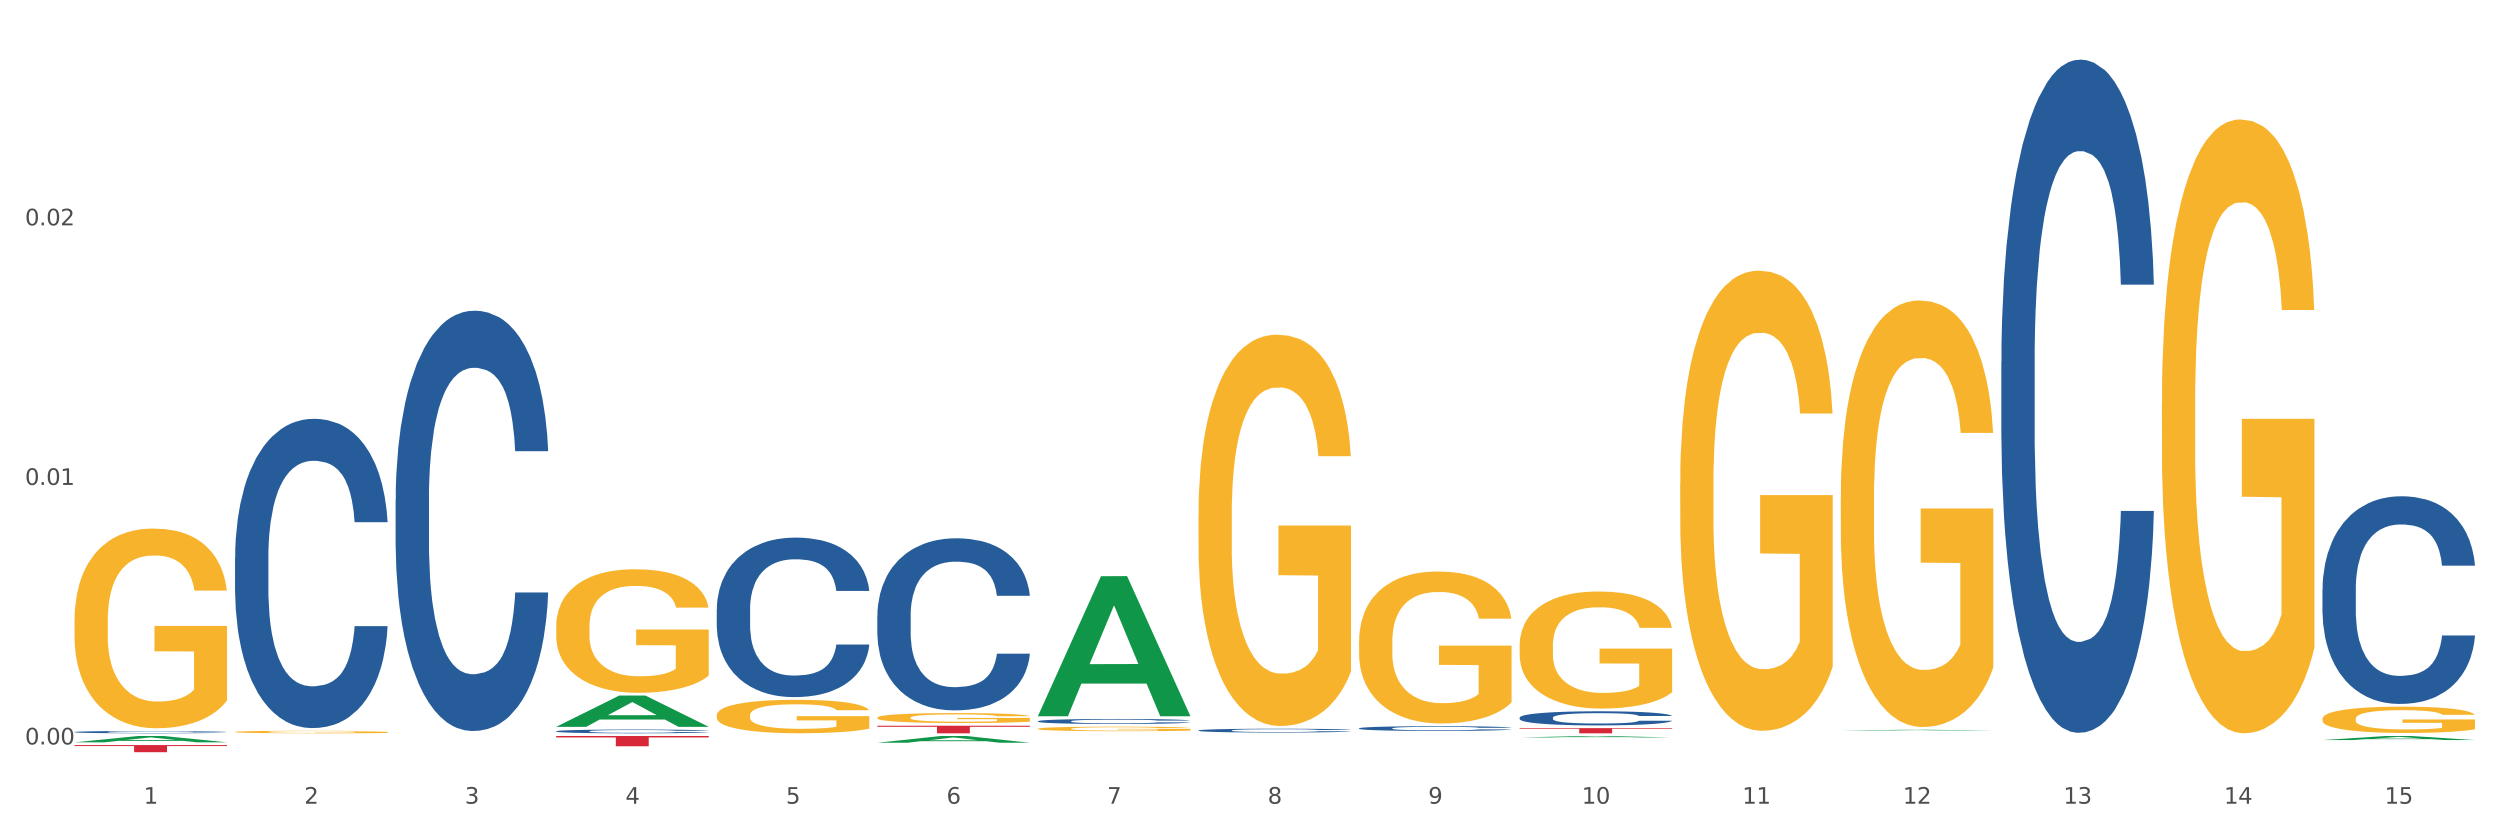 <?xml version="1.0" encoding="utf-8" standalone="no"?>
<!DOCTYPE svg PUBLIC "-//W3C//DTD SVG 1.1//EN"
  "http://www.w3.org/Graphics/SVG/1.1/DTD/svg11.dtd">
<svg xmlns:xlink="http://www.w3.org/1999/xlink" width="1080pt" height="360pt" viewBox="0 0 1080 360" xmlns="http://www.w3.org/2000/svg" version="1.1">
 <rect x="0" y="0" width="1080" height="360" fill="#333333" stroke="none"/>
 <defs>
  <style type="text/css">*{stroke-linejoin: round; stroke-linecap: butt}</style>
 </defs>
 <g id="figure_1">
  <g id="patch_1">
   <path d="M 0 360 
L 1080 360 
L 1080 0 
L 0 0 
z
" style="fill: #ffffff; stroke: #ffffff; stroke-linejoin: miter"/>
  </g>
  <g id="axes_1">
   <g id="matplotlib.axis_1">
    <g id="xtick_1">
     <g id="text_1">
      <!-- 1 -->
      <g style="fill: #4d4d4d" transform="translate(62.07 347.204) scale(0.096 -0.096)">
       <defs>
        <path id="DejaVuSans-31" d="M 794 531 
L 1825 531 
L 1825 4091 
L 703 3866 
L 703 4441 
L 1819 4666 
L 2450 4666 
L 2450 531 
L 3481 531 
L 3481 0 
L 794 0 
L 794 531 
z
" transform="scale(0.016)"/>
       </defs>
       <use xlink:href="#DejaVuSans-31"/>
      </g>
     </g>
    </g>
    <g id="xtick_2">
     <g id="text_2">
      <!-- 2 -->
      <g style="fill: #4d4d4d" transform="translate(131.436 347.204) scale(0.096 -0.096)">
       <defs>
        <path id="DejaVuSans-32" d="M 1228 531 
L 3431 531 
L 3431 0 
L 469 0 
L 469 531 
Q 828 903 1448 1529 
Q 2069 2156 2228 2338 
Q 2531 2678 2651 2914 
Q 2772 3150 2772 3378 
Q 2772 3750 2511 3984 
Q 2250 4219 1831 4219 
Q 1534 4219 1204 4116 
Q 875 4013 500 3803 
L 500 4441 
Q 881 4594 1212 4672 
Q 1544 4750 1819 4750 
Q 2544 4750 2975 4387 
Q 3406 4025 3406 3419 
Q 3406 3131 3298 2873 
Q 3191 2616 2906 2266 
Q 2828 2175 2409 1742 
Q 1991 1309 1228 531 
z
" transform="scale(0.016)"/>
       </defs>
       <use xlink:href="#DejaVuSans-32"/>
      </g>
     </g>
    </g>
    <g id="xtick_3">
     <g id="text_3">
      <!-- 3 -->
      <g style="fill: #4d4d4d" transform="translate(200.802 347.204) scale(0.096 -0.096)">
       <defs>
        <path id="DejaVuSans-33" d="M 2597 2516 
Q 3050 2419 3304 2112 
Q 3559 1806 3559 1356 
Q 3559 666 3084 287 
Q 2609 -91 1734 -91 
Q 1441 -91 1130 -33 
Q 819 25 488 141 
L 488 750 
Q 750 597 1062 519 
Q 1375 441 1716 441 
Q 2309 441 2620 675 
Q 2931 909 2931 1356 
Q 2931 1769 2642 2001 
Q 2353 2234 1838 2234 
L 1294 2234 
L 1294 2753 
L 1863 2753 
Q 2328 2753 2575 2939 
Q 2822 3125 2822 3475 
Q 2822 3834 2567 4026 
Q 2313 4219 1838 4219 
Q 1578 4219 1281 4162 
Q 984 4106 628 3988 
L 628 4550 
Q 988 4650 1302 4700 
Q 1616 4750 1894 4750 
Q 2613 4750 3031 4423 
Q 3450 4097 3450 3541 
Q 3450 3153 3228 2886 
Q 3006 2619 2597 2516 
z
" transform="scale(0.016)"/>
       </defs>
       <use xlink:href="#DejaVuSans-33"/>
      </g>
     </g>
    </g>
    <g id="xtick_4">
     <g id="text_4">
      <!-- 4 -->
      <g style="fill: #4d4d4d" transform="translate(270.169 347.204) scale(0.096 -0.096)">
       <defs>
        <path id="DejaVuSans-34" d="M 2419 4116 
L 825 1625 
L 2419 1625 
L 2419 4116 
z
M 2253 4666 
L 3047 4666 
L 3047 1625 
L 3713 1625 
L 3713 1100 
L 3047 1100 
L 3047 0 
L 2419 0 
L 2419 1100 
L 313 1100 
L 313 1709 
L 2253 4666 
z
" transform="scale(0.016)"/>
       </defs>
       <use xlink:href="#DejaVuSans-34"/>
      </g>
     </g>
    </g>
    <g id="xtick_5">
     <g id="text_5">
      <!-- 5 -->
      <g style="fill: #4d4d4d" transform="translate(339.535 347.204) scale(0.096 -0.096)">
       <defs>
        <path id="DejaVuSans-35" d="M 691 4666 
L 3169 4666 
L 3169 4134 
L 1269 4134 
L 1269 2991 
Q 1406 3038 1543 3061 
Q 1681 3084 1819 3084 
Q 2600 3084 3056 2656 
Q 3513 2228 3513 1497 
Q 3513 744 3044 326 
Q 2575 -91 1722 -91 
Q 1428 -91 1123 -41 
Q 819 9 494 109 
L 494 744 
Q 775 591 1075 516 
Q 1375 441 1709 441 
Q 2250 441 2565 725 
Q 2881 1009 2881 1497 
Q 2881 1984 2565 2268 
Q 2250 2553 1709 2553 
Q 1456 2553 1204 2497 
Q 953 2441 691 2322 
L 691 4666 
z
" transform="scale(0.016)"/>
       </defs>
       <use xlink:href="#DejaVuSans-35"/>
      </g>
     </g>
    </g>
    <g id="xtick_6">
     <g id="text_6">
      <!-- 6 -->
      <g style="fill: #4d4d4d" transform="translate(408.901 347.204) scale(0.096 -0.096)">
       <defs>
        <path id="DejaVuSans-36" d="M 2113 2584 
Q 1688 2584 1439 2293 
Q 1191 2003 1191 1497 
Q 1191 994 1439 701 
Q 1688 409 2113 409 
Q 2538 409 2786 701 
Q 3034 994 3034 1497 
Q 3034 2003 2786 2293 
Q 2538 2584 2113 2584 
z
M 3366 4563 
L 3366 3988 
Q 3128 4100 2886 4159 
Q 2644 4219 2406 4219 
Q 1781 4219 1451 3797 
Q 1122 3375 1075 2522 
Q 1259 2794 1537 2939 
Q 1816 3084 2150 3084 
Q 2853 3084 3261 2657 
Q 3669 2231 3669 1497 
Q 3669 778 3244 343 
Q 2819 -91 2113 -91 
Q 1303 -91 875 529 
Q 447 1150 447 2328 
Q 447 3434 972 4092 
Q 1497 4750 2381 4750 
Q 2619 4750 2861 4703 
Q 3103 4656 3366 4563 
z
" transform="scale(0.016)"/>
       </defs>
       <use xlink:href="#DejaVuSans-36"/>
      </g>
     </g>
    </g>
    <g id="xtick_7">
     <g id="text_7">
      <!-- 7 -->
      <g style="fill: #4d4d4d" transform="translate(478.267 347.204) scale(0.096 -0.096)">
       <defs>
        <path id="DejaVuSans-37" d="M 525 4666 
L 3525 4666 
L 3525 4397 
L 1831 0 
L 1172 0 
L 2766 4134 
L 525 4134 
L 525 4666 
z
" transform="scale(0.016)"/>
       </defs>
       <use xlink:href="#DejaVuSans-37"/>
      </g>
     </g>
    </g>
    <g id="xtick_8">
     <g id="text_8">
      <!-- 8 -->
      <g style="fill: #4d4d4d" transform="translate(547.634 347.204) scale(0.096 -0.096)">
       <defs>
        <path id="DejaVuSans-38" d="M 2034 2216 
Q 1584 2216 1326 1975 
Q 1069 1734 1069 1313 
Q 1069 891 1326 650 
Q 1584 409 2034 409 
Q 2484 409 2743 651 
Q 3003 894 3003 1313 
Q 3003 1734 2745 1975 
Q 2488 2216 2034 2216 
z
M 1403 2484 
Q 997 2584 770 2862 
Q 544 3141 544 3541 
Q 544 4100 942 4425 
Q 1341 4750 2034 4750 
Q 2731 4750 3128 4425 
Q 3525 4100 3525 3541 
Q 3525 3141 3298 2862 
Q 3072 2584 2669 2484 
Q 3125 2378 3379 2068 
Q 3634 1759 3634 1313 
Q 3634 634 3220 271 
Q 2806 -91 2034 -91 
Q 1263 -91 848 271 
Q 434 634 434 1313 
Q 434 1759 690 2068 
Q 947 2378 1403 2484 
z
M 1172 3481 
Q 1172 3119 1398 2916 
Q 1625 2713 2034 2713 
Q 2441 2713 2670 2916 
Q 2900 3119 2900 3481 
Q 2900 3844 2670 4047 
Q 2441 4250 2034 4250 
Q 1625 4250 1398 4047 
Q 1172 3844 1172 3481 
z
" transform="scale(0.016)"/>
       </defs>
       <use xlink:href="#DejaVuSans-38"/>
      </g>
     </g>
    </g>
    <g id="xtick_9">
     <g id="text_9">
      <!-- 9 -->
      <g style="fill: #4d4d4d" transform="translate(617 347.204) scale(0.096 -0.096)">
       <defs>
        <path id="DejaVuSans-39" d="M 703 97 
L 703 672 
Q 941 559 1184 500 
Q 1428 441 1663 441 
Q 2288 441 2617 861 
Q 2947 1281 2994 2138 
Q 2813 1869 2534 1725 
Q 2256 1581 1919 1581 
Q 1219 1581 811 2004 
Q 403 2428 403 3163 
Q 403 3881 828 4315 
Q 1253 4750 1959 4750 
Q 2769 4750 3195 4129 
Q 3622 3509 3622 2328 
Q 3622 1225 3098 567 
Q 2575 -91 1691 -91 
Q 1453 -91 1209 -44 
Q 966 3 703 97 
z
M 1959 2075 
Q 2384 2075 2632 2365 
Q 2881 2656 2881 3163 
Q 2881 3666 2632 3958 
Q 2384 4250 1959 4250 
Q 1534 4250 1286 3958 
Q 1038 3666 1038 3163 
Q 1038 2656 1286 2365 
Q 1534 2075 1959 2075 
z
" transform="scale(0.016)"/>
       </defs>
       <use xlink:href="#DejaVuSans-39"/>
      </g>
     </g>
    </g>
    <g id="xtick_10">
     <g id="text_10">
      <!-- 10 -->
      <g style="fill: #4d4d4d" transform="translate(683.312 347.204) scale(0.096 -0.096)">
       <defs>
        <path id="DejaVuSans-30" d="M 2034 4250 
Q 1547 4250 1301 3770 
Q 1056 3291 1056 2328 
Q 1056 1369 1301 889 
Q 1547 409 2034 409 
Q 2525 409 2770 889 
Q 3016 1369 3016 2328 
Q 3016 3291 2770 3770 
Q 2525 4250 2034 4250 
z
M 2034 4750 
Q 2819 4750 3233 4129 
Q 3647 3509 3647 2328 
Q 3647 1150 3233 529 
Q 2819 -91 2034 -91 
Q 1250 -91 836 529 
Q 422 1150 422 2328 
Q 422 3509 836 4129 
Q 1250 4750 2034 4750 
z
" transform="scale(0.016)"/>
       </defs>
       <use xlink:href="#DejaVuSans-31"/>
       <use xlink:href="#DejaVuSans-30" transform="translate(63.623 0)"/>
      </g>
     </g>
    </g>
    <g id="xtick_11">
     <g id="text_11">
      <!-- 11 -->
      <g style="fill: #4d4d4d" transform="translate(752.678 347.204) scale(0.096 -0.096)">
       <use xlink:href="#DejaVuSans-31"/>
       <use xlink:href="#DejaVuSans-31" transform="translate(63.623 0)"/>
      </g>
     </g>
    </g>
    <g id="xtick_12">
     <g id="text_12">
      <!-- 12 -->
      <g style="fill: #4d4d4d" transform="translate(822.044 347.204) scale(0.096 -0.096)">
       <use xlink:href="#DejaVuSans-31"/>
       <use xlink:href="#DejaVuSans-32" transform="translate(63.623 0)"/>
      </g>
     </g>
    </g>
    <g id="xtick_13">
     <g id="text_13">
      <!-- 13 -->
      <g style="fill: #4d4d4d" transform="translate(891.411 347.204) scale(0.096 -0.096)">
       <use xlink:href="#DejaVuSans-31"/>
       <use xlink:href="#DejaVuSans-33" transform="translate(63.623 0)"/>
      </g>
     </g>
    </g>
    <g id="xtick_14">
     <g id="text_14">
      <!-- 14 -->
      <g style="fill: #4d4d4d" transform="translate(960.777 347.204) scale(0.096 -0.096)">
       <use xlink:href="#DejaVuSans-31"/>
       <use xlink:href="#DejaVuSans-34" transform="translate(63.623 0)"/>
      </g>
     </g>
    </g>
    <g id="xtick_15">
     <g id="text_15">
      <!-- 15 -->
      <g style="fill: #4d4d4d" transform="translate(1030.143 347.204) scale(0.096 -0.096)">
       <use xlink:href="#DejaVuSans-31"/>
       <use xlink:href="#DejaVuSans-35" transform="translate(63.623 0)"/>
      </g>
     </g>
    </g>
    <g id="xtick_16"/>
    <g id="xtick_17"/>
    <g id="xtick_18"/>
    <g id="xtick_19"/>
    <g id="xtick_20"/>
    <g id="xtick_21"/>
    <g id="xtick_22"/>
    <g id="xtick_23"/>
    <g id="xtick_24"/>
    <g id="xtick_25"/>
    <g id="xtick_26"/>
    <g id="xtick_27"/>
    <g id="xtick_28"/>
    <g id="xtick_29"/>
   </g>
   <g id="matplotlib.axis_2">
    <g id="ytick_1">
     <g id="text_16">
      <!-- 0.00 -->
      <g style="fill: #4d4d4d" transform="translate(10.8 321.606) scale(0.096 -0.096)">
       <defs>
        <path id="DejaVuSans-2e" d="M 684 794 
L 1344 794 
L 1344 0 
L 684 0 
L 684 794 
z
" transform="scale(0.016)"/>
       </defs>
       <use xlink:href="#DejaVuSans-30"/>
       <use xlink:href="#DejaVuSans-2e" transform="translate(63.623 0)"/>
       <use xlink:href="#DejaVuSans-30" transform="translate(95.41 0)"/>
       <use xlink:href="#DejaVuSans-30" transform="translate(159.033 0)"/>
      </g>
     </g>
    </g>
    <g id="ytick_2">
     <g id="text_17">
      <!-- 0.01 -->
      <g style="fill: #4d4d4d" transform="translate(10.8 209.481) scale(0.096 -0.096)">
       <use xlink:href="#DejaVuSans-30"/>
       <use xlink:href="#DejaVuSans-2e" transform="translate(63.623 0)"/>
       <use xlink:href="#DejaVuSans-30" transform="translate(95.41 0)"/>
       <use xlink:href="#DejaVuSans-31" transform="translate(159.033 0)"/>
      </g>
     </g>
    </g>
    <g id="ytick_3">
     <g id="text_18">
      <!-- 0.02 -->
      <g style="fill: #4d4d4d" transform="translate(10.8 97.356) scale(0.096 -0.096)">
       <use xlink:href="#DejaVuSans-30"/>
       <use xlink:href="#DejaVuSans-2e" transform="translate(63.623 0)"/>
       <use xlink:href="#DejaVuSans-30" transform="translate(95.41 0)"/>
       <use xlink:href="#DejaVuSans-32" transform="translate(159.033 0)"/>
      </g>
     </g>
    </g>
    <g id="ytick_4"/>
    <g id="ytick_5"/>
    <g id="ytick_6"/>
   </g>
   <g id="PolyCollection_1">
    <path d="M 32.175 320.685 
L 32.243 320.682 
L 59.417 317.962 
L 70.695 317.959 
L 98.073 320.69 
L 85.029 320.69 
L 79.119 320.054 
L 51.061 320.054 
L 50.857 320.064 
L 45.151 320.69 
L 32.175 320.69 
L 32.175 320.685 
L 54.594 319.674 
L 75.586 319.672 
L 65.192 318.541 
L 65.056 318.536 
L 64.92 318.544 
L 54.526 319.672 
L 54.594 319.674 
L 32.175 320.685 
z
" clip-path="url(#pcea22d79f1)" style="fill: #109648"/>
    <path d="M 656.471 278.903 
L 656.549 278.857 
L 656.549 277.194 
L 656.704 275.763 
L 657.482 272.299 
L 658.649 269.435 
L 659.505 267.911 
L 660.361 266.664 
L 661.372 265.417 
L 662.617 264.124 
L 664.874 262.23 
L 666.274 261.26 
L 667.986 260.244 
L 671.098 258.766 
L 673.354 257.935 
L 675.688 257.242 
L 679.5 256.411 
L 681.99 256.041 
L 684.635 255.764 
L 687.825 255.579 
L 690.237 255.533 
L 695.527 255.672 
L 700.04 256.087 
L 702.218 256.411 
L 705.019 256.965 
L 706.497 257.334 
L 708.909 258.073 
L 711.399 259.043 
L 713.111 259.875 
L 715.678 261.445 
L 717.623 263.015 
L 719.412 264.955 
L 720.346 266.295 
L 721.046 267.542 
L 721.669 268.973 
L 722.291 271.236 
L 708.287 271.236 
L 707.742 269.62 
L 706.886 268.096 
L 705.642 266.618 
L 704.552 265.694 
L 702.685 264.539 
L 700.973 263.8 
L 699.184 263.246 
L 697.006 262.784 
L 695.294 262.553 
L 692.882 262.369 
L 688.136 262.415 
L 684.946 262.784 
L 682.768 263.246 
L 681.367 263.662 
L 680.123 264.124 
L 678.722 264.77 
L 677.088 265.74 
L 675.921 266.618 
L 674.754 267.726 
L 673.821 268.835 
L 672.965 270.128 
L 672.265 271.513 
L 671.72 272.945 
L 671.253 274.7 
L 670.864 277.61 
L 670.864 283.937 
L 671.02 285.369 
L 671.409 287.263 
L 671.876 288.695 
L 672.654 290.403 
L 673.354 291.558 
L 674.677 293.221 
L 676.155 294.606 
L 677.322 295.484 
L 678.489 296.223 
L 680.512 297.239 
L 682.768 298.07 
L 684.713 298.578 
L 687.358 299.04 
L 689.148 299.225 
L 690.704 299.317 
L 694.516 299.317 
L 697.239 299.179 
L 700.273 298.855 
L 702.607 298.44 
L 704.552 297.932 
L 706.731 297.1 
L 708.131 296.315 
L 708.131 286.662 
L 691.015 286.616 
L 691.015 280.196 
L 722.369 280.196 
L 722.369 299.04 
L 721.046 300.01 
L 719.568 300.888 
L 718.012 301.673 
L 715.678 302.643 
L 712.877 303.566 
L 710.387 304.213 
L 707.742 304.767 
L 704.63 305.275 
L 700.584 305.737 
L 698.095 305.922 
L 694.983 306.06 
L 691.326 306.107 
L 688.136 306.014 
L 685.024 305.783 
L 681.756 305.368 
L 678.567 304.767 
L 676.155 304.167 
L 673.743 303.428 
L 671.175 302.458 
L 669.153 301.534 
L 667.597 300.703 
L 665.885 299.641 
L 664.018 298.255 
L 662.617 297.008 
L 661.372 295.715 
L 660.05 294.052 
L 659.116 292.62 
L 658.183 290.819 
L 657.638 289.48 
L 657.016 287.401 
L 656.549 284.492 
L 656.471 278.903 
z
" clip-path="url(#pcea22d79f1)" style="fill: #f7b32b"/>
    <path d="M 725.837 208.783 
L 725.915 208.601 
L 725.915 202.066 
L 726.071 196.438 
L 726.849 182.822 
L 728.016 171.566 
L 728.871 165.575 
L 729.727 160.673 
L 730.739 155.771 
L 731.984 150.688 
L 734.24 143.245 
L 735.64 139.432 
L 737.352 135.438 
L 740.464 129.629 
L 742.72 126.361 
L 745.054 123.638 
L 748.866 120.37 
L 751.356 118.917 
L 754.001 117.828 
L 757.191 117.102 
L 759.603 116.92 
L 764.894 117.465 
L 769.406 119.099 
L 771.585 120.37 
L 774.385 122.548 
L 775.864 124.001 
L 778.275 126.905 
L 780.765 130.718 
L 782.477 133.986 
L 785.044 140.158 
L 786.989 146.331 
L 788.779 153.956 
L 789.712 159.221 
L 790.412 164.122 
L 791.035 169.75 
L 791.657 178.646 
L 777.653 178.646 
L 777.108 172.292 
L 776.253 166.301 
L 775.008 160.492 
L 773.919 156.861 
L 772.051 152.322 
L 770.34 149.417 
L 768.55 147.239 
L 766.372 145.423 
L 764.66 144.515 
L 762.248 143.789 
L 757.502 143.971 
L 754.313 145.423 
L 752.134 147.239 
L 750.734 148.873 
L 749.489 150.688 
L 748.088 153.23 
L 746.455 157.042 
L 745.288 160.492 
L 744.121 164.849 
L 743.187 169.206 
L 742.331 174.289 
L 741.631 179.735 
L 741.086 185.363 
L 740.62 192.262 
L 740.23 203.7 
L 740.23 228.571 
L 740.386 234.199 
L 740.775 241.643 
L 741.242 247.271 
L 742.02 253.988 
L 742.72 258.527 
L 744.043 265.062 
L 745.521 270.509 
L 746.688 273.958 
L 747.855 276.863 
L 749.878 280.857 
L 752.134 284.125 
L 754.079 286.122 
L 756.724 287.937 
L 758.514 288.663 
L 760.07 289.026 
L 763.882 289.026 
L 766.605 288.482 
L 769.639 287.211 
L 771.974 285.577 
L 773.919 283.58 
L 776.097 280.312 
L 777.497 277.226 
L 777.497 239.283 
L 760.381 239.101 
L 760.381 213.866 
L 791.735 213.866 
L 791.735 287.937 
L 790.412 291.75 
L 788.934 295.199 
L 787.378 298.285 
L 785.044 302.098 
L 782.243 305.729 
L 779.754 308.27 
L 777.108 310.449 
L 773.996 312.446 
L 769.951 314.261 
L 767.461 314.988 
L 764.349 315.532 
L 760.692 315.714 
L 757.502 315.351 
L 754.39 314.443 
L 751.123 312.809 
L 747.933 310.449 
L 745.521 308.089 
L 743.109 305.184 
L 740.542 301.372 
L 738.519 297.741 
L 736.963 294.473 
L 735.251 290.297 
L 733.384 284.851 
L 731.984 279.949 
L 730.739 274.866 
L 729.416 268.33 
L 728.482 262.702 
L 727.549 255.622 
L 727.004 250.357 
L 726.382 242.187 
L 725.915 230.75 
L 725.837 208.783 
z
" clip-path="url(#pcea22d79f1)" style="fill: #f7b32b"/>
    <path d="M 795.203 214.953 
L 795.281 214.785 
L 795.281 208.726 
L 795.437 203.508 
L 796.215 190.884 
L 797.382 180.449 
L 798.238 174.894 
L 799.094 170.35 
L 800.105 165.805 
L 801.35 161.093 
L 803.606 154.192 
L 805.006 150.657 
L 806.718 146.954 
L 809.83 141.568 
L 812.086 138.538 
L 814.42 136.014 
L 818.233 132.984 
L 820.722 131.637 
L 823.368 130.628 
L 826.557 129.954 
L 828.969 129.786 
L 834.26 130.291 
L 838.772 131.806 
L 840.951 132.984 
L 843.752 135.004 
L 845.23 136.35 
L 847.642 139.043 
L 850.131 142.578 
L 851.843 145.608 
L 854.41 151.33 
L 856.355 157.053 
L 858.145 164.122 
L 859.078 169.003 
L 859.779 173.548 
L 860.401 178.766 
L 861.024 187.013 
L 847.019 187.013 
L 846.475 181.122 
L 845.619 175.568 
L 844.374 170.182 
L 843.285 166.815 
L 841.418 162.607 
L 839.706 159.914 
L 837.916 157.895 
L 835.738 156.211 
L 834.026 155.37 
L 831.615 154.697 
L 826.869 154.865 
L 823.679 156.211 
L 821.5 157.895 
L 820.1 159.409 
L 818.855 161.093 
L 817.455 163.449 
L 815.821 166.984 
L 814.654 170.182 
L 813.487 174.221 
L 812.553 178.261 
L 811.697 182.973 
L 810.997 188.023 
L 810.453 193.241 
L 809.986 199.637 
L 809.597 210.24 
L 809.597 233.3 
L 809.752 238.517 
L 810.141 245.418 
L 810.608 250.636 
L 811.386 256.864 
L 812.086 261.072 
L 813.409 267.131 
L 814.887 272.18 
L 816.054 275.378 
L 817.221 278.071 
L 819.244 281.774 
L 821.5 284.804 
L 823.445 286.655 
L 826.091 288.339 
L 827.88 289.012 
L 829.436 289.348 
L 833.248 289.348 
L 835.971 288.843 
L 839.006 287.665 
L 841.34 286.15 
L 843.285 284.299 
L 845.463 281.269 
L 846.864 278.408 
L 846.864 243.23 
L 829.747 243.062 
L 829.747 219.666 
L 861.101 219.666 
L 861.101 288.339 
L 859.779 291.873 
L 858.3 295.071 
L 856.744 297.932 
L 854.41 301.467 
L 851.61 304.833 
L 849.12 307.19 
L 846.475 309.21 
L 843.363 311.061 
L 839.317 312.744 
L 836.827 313.417 
L 833.715 313.922 
L 830.059 314.091 
L 826.869 313.754 
L 823.757 312.912 
L 820.489 311.398 
L 817.299 309.21 
L 814.887 307.021 
L 812.475 304.328 
L 809.908 300.794 
L 807.885 297.428 
L 806.329 294.398 
L 804.617 290.527 
L 802.75 285.477 
L 801.35 280.933 
L 800.105 276.22 
L 798.782 270.161 
L 797.849 264.943 
L 796.915 258.379 
L 796.37 253.497 
L 795.748 245.923 
L 795.281 235.319 
L 795.203 214.953 
z
" clip-path="url(#pcea22d79f1)" style="fill: #f7b32b"/>
    <path d="M 1003.302 310.524 
L 1003.38 310.514 
L 1003.38 310.14 
L 1003.535 309.819 
L 1004.314 309.04 
L 1005.481 308.397 
L 1006.336 308.054 
L 1007.192 307.774 
L 1008.204 307.494 
L 1009.448 307.204 
L 1011.705 306.778 
L 1013.105 306.56 
L 1014.817 306.332 
L 1017.929 306 
L 1020.185 305.813 
L 1022.519 305.657 
L 1026.331 305.47 
L 1028.821 305.387 
L 1031.466 305.325 
L 1034.656 305.284 
L 1037.068 305.273 
L 1042.358 305.304 
L 1046.871 305.398 
L 1049.049 305.47 
L 1051.85 305.595 
L 1053.328 305.678 
L 1055.74 305.844 
L 1058.23 306.062 
L 1059.942 306.249 
L 1062.509 306.602 
L 1064.454 306.954 
L 1066.244 307.39 
L 1067.177 307.691 
L 1067.877 307.971 
L 1068.5 308.293 
L 1069.122 308.802 
L 1055.118 308.802 
L 1054.573 308.438 
L 1053.717 308.096 
L 1052.473 307.764 
L 1051.383 307.556 
L 1049.516 307.297 
L 1047.805 307.131 
L 1046.015 307.006 
L 1043.837 306.903 
L 1042.125 306.851 
L 1039.713 306.809 
L 1034.967 306.82 
L 1031.777 306.903 
L 1029.599 307.006 
L 1028.199 307.1 
L 1026.954 307.204 
L 1025.553 307.349 
L 1023.919 307.567 
L 1022.752 307.764 
L 1021.585 308.013 
L 1020.652 308.262 
L 1019.796 308.553 
L 1019.096 308.864 
L 1018.551 309.186 
L 1018.084 309.58 
L 1017.695 310.234 
L 1017.695 311.655 
L 1017.851 311.977 
L 1018.24 312.403 
L 1018.707 312.724 
L 1019.485 313.108 
L 1020.185 313.368 
L 1021.508 313.741 
L 1022.986 314.053 
L 1024.153 314.25 
L 1025.32 314.416 
L 1027.343 314.644 
L 1029.599 314.831 
L 1031.544 314.945 
L 1034.189 315.049 
L 1035.979 315.09 
L 1037.535 315.111 
L 1041.347 315.111 
L 1044.07 315.08 
L 1047.104 315.007 
L 1049.438 314.914 
L 1051.383 314.8 
L 1053.562 314.613 
L 1054.962 314.437 
L 1054.962 312.268 
L 1037.846 312.257 
L 1037.846 310.815 
L 1069.2 310.815 
L 1069.2 315.049 
L 1067.877 315.267 
L 1066.399 315.464 
L 1064.843 315.64 
L 1062.509 315.858 
L 1059.708 316.066 
L 1057.219 316.211 
L 1054.573 316.336 
L 1051.461 316.45 
L 1047.416 316.554 
L 1044.926 316.595 
L 1041.814 316.626 
L 1038.157 316.637 
L 1034.967 316.616 
L 1031.855 316.564 
L 1028.588 316.471 
L 1025.398 316.336 
L 1022.986 316.201 
L 1020.574 316.035 
L 1018.007 315.817 
L 1015.984 315.609 
L 1014.428 315.422 
L 1012.716 315.184 
L 1010.849 314.872 
L 1009.448 314.592 
L 1008.204 314.302 
L 1006.881 313.928 
L 1005.947 313.606 
L 1005.014 313.202 
L 1004.469 312.901 
L 1003.847 312.434 
L 1003.38 311.78 
L 1003.302 310.524 
z
" clip-path="url(#pcea22d79f1)" style="fill: #f7b32b"/>
    <path d="M 101.541 240.956 
L 101.619 240.834 
L 101.619 237.417 
L 101.853 232.781 
L 102.71 224.239 
L 103.8 217.772 
L 105.67 210.207 
L 106.682 207.035 
L 108.006 203.496 
L 110.733 197.762 
L 113.848 192.881 
L 116.029 190.197 
L 117.665 188.488 
L 121.326 185.438 
L 123.429 184.096 
L 125.61 182.998 
L 127.48 182.266 
L 130.595 181.411 
L 133.088 181.045 
L 135.97 180.923 
L 138.385 181.045 
L 141.578 181.533 
L 146.252 182.998 
L 148.044 183.852 
L 150.458 185.316 
L 152.951 187.268 
L 154.976 189.221 
L 157.313 192.027 
L 159.728 195.687 
L 162.064 200.324 
L 163.7 204.595 
L 165.024 209.109 
L 166.193 214.6 
L 167.05 220.579 
L 167.439 225.582 
L 153.185 225.582 
L 152.795 221.067 
L 152.016 216.186 
L 151.237 212.892 
L 150.38 210.207 
L 149.056 207.157 
L 147.888 205.205 
L 145.941 202.886 
L 144.149 201.422 
L 142.669 200.568 
L 140.877 199.836 
L 137.061 199.104 
L 134.334 199.104 
L 132.621 199.348 
L 130.518 199.958 
L 128.726 200.812 
L 126.623 202.276 
L 124.987 203.863 
L 123.351 205.937 
L 122.417 207.401 
L 121.015 210.085 
L 120.08 212.282 
L 118.834 216.064 
L 118.133 218.749 
L 116.886 225.704 
L 116.341 230.828 
L 116.107 234.367 
L 115.952 238.271 
L 115.952 257.306 
L 116.419 265.847 
L 116.808 269.508 
L 117.431 273.656 
L 118.6 279.025 
L 120.314 284.272 
L 122.105 288.054 
L 123.585 290.372 
L 124.987 292.081 
L 126.389 293.423 
L 128.103 294.643 
L 129.505 295.375 
L 131.608 296.107 
L 134.101 296.473 
L 136.048 296.473 
L 140.021 295.863 
L 141.812 295.253 
L 143.526 294.399 
L 145.395 293.057 
L 146.875 291.593 
L 147.732 290.494 
L 149.134 288.176 
L 150.225 285.736 
L 151.159 282.929 
L 151.783 280.489 
L 152.484 276.829 
L 153.029 272.68 
L 153.185 270.484 
L 167.439 270.484 
L 167.128 274.876 
L 166.582 279.147 
L 165.492 284.882 
L 164.635 288.176 
L 163.311 292.203 
L 161.909 295.619 
L 159.961 299.402 
L 158.17 302.208 
L 156.3 304.648 
L 154.275 306.845 
L 150.614 309.895 
L 149.29 310.749 
L 146.486 312.213 
L 144.305 313.068 
L 141.111 313.922 
L 137.84 314.41 
L 134.412 314.532 
L 131.374 314.288 
L 128.025 313.556 
L 125.922 312.824 
L 123.585 311.725 
L 120.859 310.017 
L 118.288 307.943 
L 115.874 305.503 
L 113.615 302.696 
L 111.512 299.524 
L 108.785 294.277 
L 106.76 289.152 
L 105.28 284.394 
L 104.267 280.367 
L 103.255 275.242 
L 102.71 271.704 
L 101.853 263.163 
L 101.541 255.232 
L 101.541 240.956 
z
" clip-path="url(#pcea22d79f1)" style="fill: #255c99"/>
    <path d="M 170.907 215.808 
L 170.985 215.642 
L 170.985 210.999 
L 171.219 204.698 
L 172.076 193.09 
L 173.166 184.301 
L 175.036 174.02 
L 176.048 169.709 
L 177.373 164.9 
L 180.099 157.106 
L 183.215 150.473 
L 185.396 146.825 
L 187.031 144.504 
L 190.692 140.358 
L 192.796 138.534 
L 194.977 137.042 
L 196.846 136.047 
L 199.962 134.886 
L 202.454 134.388 
L 205.336 134.223 
L 207.751 134.388 
L 210.945 135.052 
L 215.618 137.042 
L 217.41 138.202 
L 219.825 140.192 
L 222.317 142.845 
L 224.342 145.499 
L 226.679 149.313 
L 229.094 154.287 
L 231.431 160.589 
L 233.066 166.392 
L 234.391 172.528 
L 235.559 179.99 
L 236.416 188.115 
L 236.805 194.914 
L 222.551 194.914 
L 222.161 188.779 
L 221.382 182.146 
L 220.604 177.668 
L 219.747 174.02 
L 218.422 169.875 
L 217.254 167.221 
L 215.307 164.071 
L 213.515 162.081 
L 212.035 160.92 
L 210.244 159.925 
L 206.427 158.93 
L 203.701 158.93 
L 201.987 159.262 
L 199.884 160.091 
L 198.092 161.252 
L 195.989 163.242 
L 194.353 165.397 
L 192.718 168.216 
L 191.783 170.206 
L 190.381 173.854 
L 189.446 176.839 
L 188.2 181.98 
L 187.499 185.628 
L 186.252 195.08 
L 185.707 202.045 
L 185.474 206.853 
L 185.318 212.16 
L 185.318 238.028 
L 185.785 249.636 
L 186.175 254.611 
L 186.798 260.249 
L 187.966 267.545 
L 189.68 274.675 
L 191.471 279.816 
L 192.951 282.967 
L 194.353 285.288 
L 195.755 287.112 
L 197.469 288.77 
L 198.871 289.765 
L 200.974 290.76 
L 203.467 291.258 
L 205.414 291.258 
L 209.387 290.429 
L 211.178 289.6 
L 212.892 288.439 
L 214.761 286.615 
L 216.241 284.625 
L 217.098 283.132 
L 218.5 279.982 
L 219.591 276.665 
L 220.526 272.851 
L 221.149 269.535 
L 221.85 264.56 
L 222.395 258.922 
L 222.551 255.937 
L 236.805 255.937 
L 236.494 261.907 
L 235.949 267.711 
L 234.858 275.505 
L 234.001 279.982 
L 232.677 285.454 
L 231.275 290.097 
L 229.328 295.238 
L 227.536 299.052 
L 225.667 302.368 
L 223.641 305.353 
L 219.98 309.498 
L 218.656 310.659 
L 215.852 312.649 
L 213.671 313.81 
L 210.477 314.971 
L 207.206 315.634 
L 203.779 315.8 
L 200.741 315.468 
L 197.391 314.473 
L 195.288 313.478 
L 192.951 311.986 
L 190.225 309.664 
L 187.655 306.845 
L 185.24 303.529 
L 182.981 299.715 
L 180.878 295.403 
L 178.152 288.273 
L 176.126 281.308 
L 174.646 274.841 
L 173.634 269.369 
L 172.621 262.404 
L 172.076 257.596 
L 171.219 245.988 
L 170.907 235.209 
L 170.907 215.808 
z
" clip-path="url(#pcea22d79f1)" style="fill: #255c99"/>
    <path d="M 240.274 315.893 
L 240.352 315.892 
L 240.352 315.85 
L 240.585 315.794 
L 241.442 315.69 
L 242.533 315.611 
L 244.402 315.519 
L 245.415 315.48 
L 246.739 315.437 
L 249.465 315.367 
L 252.581 315.307 
L 254.762 315.275 
L 256.398 315.254 
L 260.059 315.217 
L 262.162 315.2 
L 264.343 315.187 
L 266.212 315.178 
L 269.328 315.168 
L 271.821 315.163 
L 274.703 315.162 
L 277.117 315.163 
L 280.311 315.169 
L 284.985 315.187 
L 286.776 315.197 
L 289.191 315.215 
L 291.683 315.239 
L 293.709 315.263 
L 296.045 315.297 
L 298.46 315.342 
L 300.797 315.398 
L 302.433 315.45 
L 303.757 315.505 
L 304.925 315.572 
L 305.782 315.645 
L 306.172 315.706 
L 291.917 315.706 
L 291.528 315.651 
L 290.749 315.591 
L 289.97 315.551 
L 289.113 315.519 
L 287.789 315.481 
L 286.62 315.458 
L 284.673 315.429 
L 282.881 315.411 
L 281.401 315.401 
L 279.61 315.392 
L 275.793 315.383 
L 273.067 315.383 
L 271.353 315.386 
L 269.25 315.394 
L 267.458 315.404 
L 265.355 315.422 
L 263.72 315.441 
L 262.084 315.467 
L 261.149 315.484 
L 259.747 315.517 
L 258.812 315.544 
L 257.566 315.59 
L 256.865 315.623 
L 255.619 315.707 
L 255.073 315.77 
L 254.84 315.813 
L 254.684 315.861 
L 254.684 316.093 
L 255.151 316.197 
L 255.541 316.241 
L 256.164 316.292 
L 257.332 316.357 
L 259.046 316.421 
L 260.838 316.467 
L 262.318 316.496 
L 263.72 316.517 
L 265.122 316.533 
L 266.835 316.548 
L 268.237 316.557 
L 270.341 316.566 
L 272.833 316.57 
L 274.78 316.57 
L 278.753 316.563 
L 280.545 316.555 
L 282.258 316.545 
L 284.128 316.528 
L 285.608 316.511 
L 286.465 316.497 
L 287.867 316.469 
L 288.957 316.439 
L 289.892 316.405 
L 290.515 316.375 
L 291.216 316.331 
L 291.761 316.28 
L 291.917 316.253 
L 306.172 316.253 
L 305.86 316.307 
L 305.315 316.359 
L 304.224 316.429 
L 303.367 316.469 
L 302.043 316.518 
L 300.641 316.56 
L 298.694 316.606 
L 296.902 316.64 
L 295.033 316.67 
L 293.008 316.697 
L 289.347 316.734 
L 288.022 316.744 
L 285.218 316.762 
L 283.037 316.772 
L 279.844 316.783 
L 276.572 316.789 
L 273.145 316.79 
L 270.107 316.787 
L 266.757 316.778 
L 264.654 316.769 
L 262.318 316.756 
L 259.591 316.735 
L 257.021 316.71 
L 254.606 316.68 
L 252.347 316.646 
L 250.244 316.607 
L 247.518 316.543 
L 245.493 316.481 
L 244.013 316.423 
L 243 316.374 
L 241.987 316.311 
L 241.442 316.268 
L 240.585 316.164 
L 240.274 316.067 
L 240.274 315.893 
z
" clip-path="url(#pcea22d79f1)" style="fill: #255c99"/>
    <path d="M 309.64 263.206 
L 309.718 263.143 
L 309.718 261.381 
L 309.951 258.989 
L 310.808 254.584 
L 311.899 251.249 
L 313.768 247.347 
L 314.781 245.71 
L 316.105 243.885 
L 318.831 240.928 
L 321.947 238.41 
L 324.128 237.026 
L 325.764 236.145 
L 329.425 234.571 
L 331.528 233.879 
L 333.709 233.313 
L 335.578 232.935 
L 338.694 232.495 
L 341.187 232.306 
L 344.069 232.243 
L 346.484 232.306 
L 349.677 232.558 
L 354.351 233.313 
L 356.142 233.753 
L 358.557 234.508 
L 361.05 235.515 
L 363.075 236.522 
L 365.412 237.97 
L 367.826 239.858 
L 370.163 242.249 
L 371.799 244.452 
L 373.123 246.78 
L 374.291 249.612 
L 375.148 252.696 
L 375.538 255.276 
L 361.283 255.276 
L 360.894 252.948 
L 360.115 250.43 
L 359.336 248.731 
L 358.479 247.347 
L 357.155 245.773 
L 355.987 244.766 
L 354.039 243.571 
L 352.248 242.816 
L 350.768 242.375 
L 348.976 241.997 
L 345.159 241.62 
L 342.433 241.62 
L 340.719 241.746 
L 338.616 242.06 
L 336.825 242.501 
L 334.722 243.256 
L 333.086 244.074 
L 331.45 245.144 
L 330.515 245.899 
L 329.113 247.284 
L 328.179 248.417 
L 326.932 250.367 
L 326.231 251.752 
L 324.985 255.339 
L 324.44 257.982 
L 324.206 259.807 
L 324.05 261.821 
L 324.05 271.639 
L 324.518 276.044 
L 324.907 277.932 
L 325.53 280.072 
L 326.699 282.841 
L 328.412 285.547 
L 330.204 287.498 
L 331.684 288.693 
L 333.086 289.574 
L 334.488 290.267 
L 336.202 290.896 
L 337.604 291.274 
L 339.707 291.651 
L 342.199 291.84 
L 344.147 291.84 
L 348.119 291.525 
L 349.911 291.211 
L 351.624 290.77 
L 353.494 290.078 
L 354.974 289.323 
L 355.831 288.756 
L 357.233 287.561 
L 358.323 286.302 
L 359.258 284.854 
L 359.881 283.596 
L 360.582 281.708 
L 361.127 279.568 
L 361.283 278.435 
L 375.538 278.435 
L 375.226 280.701 
L 374.681 282.904 
L 373.59 285.861 
L 372.734 287.561 
L 371.409 289.637 
L 370.007 291.399 
L 368.06 293.35 
L 366.268 294.798 
L 364.399 296.056 
L 362.374 297.189 
L 358.713 298.763 
L 357.389 299.203 
L 354.584 299.958 
L 352.403 300.399 
L 349.21 300.839 
L 345.938 301.091 
L 342.511 301.154 
L 339.473 301.028 
L 336.124 300.651 
L 334.021 300.273 
L 331.684 299.707 
L 328.957 298.826 
L 326.387 297.756 
L 323.972 296.497 
L 321.713 295.05 
L 319.61 293.413 
L 316.884 290.707 
L 314.859 288.064 
L 313.379 285.61 
L 312.366 283.533 
L 311.354 280.89 
L 310.808 279.065 
L 309.951 274.659 
L 309.64 270.569 
L 309.64 263.206 
z
" clip-path="url(#pcea22d79f1)" style="fill: #255c99"/>
    <path d="M 379.006 265.945 
L 379.084 265.877 
L 379.084 263.976 
L 379.318 261.396 
L 380.175 256.643 
L 381.265 253.045 
L 383.134 248.836 
L 384.147 247.07 
L 385.471 245.101 
L 388.198 241.91 
L 391.313 239.195 
L 393.494 237.701 
L 395.13 236.751 
L 398.791 235.053 
L 400.894 234.306 
L 403.075 233.695 
L 404.945 233.288 
L 408.06 232.813 
L 410.553 232.609 
L 413.435 232.541 
L 415.85 232.609 
L 419.043 232.881 
L 423.717 233.695 
L 425.509 234.171 
L 427.923 234.985 
L 430.416 236.072 
L 432.441 237.158 
L 434.778 238.719 
L 437.193 240.756 
L 439.529 243.336 
L 441.165 245.713 
L 442.489 248.225 
L 443.658 251.28 
L 444.515 254.607 
L 444.904 257.39 
L 430.65 257.39 
L 430.26 254.878 
L 429.481 252.162 
L 428.702 250.329 
L 427.845 248.836 
L 426.521 247.138 
L 425.353 246.052 
L 423.405 244.762 
L 421.614 243.947 
L 420.134 243.472 
L 418.342 243.065 
L 414.526 242.657 
L 411.799 242.657 
L 410.086 242.793 
L 407.982 243.133 
L 406.191 243.608 
L 404.088 244.423 
L 402.452 245.305 
L 400.816 246.459 
L 399.882 247.274 
L 398.479 248.768 
L 397.545 249.99 
L 396.298 252.095 
L 395.597 253.588 
L 394.351 257.458 
L 393.806 260.31 
L 393.572 262.279 
L 393.416 264.451 
L 393.416 275.042 
L 393.884 279.795 
L 394.273 281.832 
L 394.896 284.14 
L 396.065 287.128 
L 397.778 290.047 
L 399.57 292.152 
L 401.05 293.442 
L 402.452 294.392 
L 403.854 295.139 
L 405.568 295.818 
L 406.97 296.225 
L 409.073 296.633 
L 411.566 296.836 
L 413.513 296.836 
L 417.485 296.497 
L 419.277 296.157 
L 420.991 295.682 
L 422.86 294.935 
L 424.34 294.121 
L 425.197 293.51 
L 426.599 292.22 
L 427.69 290.862 
L 428.624 289.3 
L 429.247 287.942 
L 429.948 285.905 
L 430.494 283.597 
L 430.65 282.375 
L 444.904 282.375 
L 444.592 284.819 
L 444.047 287.195 
L 442.957 290.386 
L 442.1 292.22 
L 440.776 294.46 
L 439.374 296.361 
L 437.426 298.466 
L 435.635 300.027 
L 433.765 301.385 
L 431.74 302.607 
L 428.079 304.305 
L 426.755 304.78 
L 423.951 305.595 
L 421.77 306.07 
L 418.576 306.545 
L 415.304 306.817 
L 411.877 306.885 
L 408.839 306.749 
L 405.49 306.341 
L 403.387 305.934 
L 401.05 305.323 
L 398.324 304.372 
L 395.753 303.218 
L 393.339 301.86 
L 391.08 300.299 
L 388.976 298.534 
L 386.25 295.614 
L 384.225 292.763 
L 382.745 290.115 
L 381.732 287.874 
L 380.72 285.023 
L 380.175 283.054 
L 379.318 278.301 
L 379.006 273.888 
L 379.006 265.945 
z
" clip-path="url(#pcea22d79f1)" style="fill: #255c99"/>
    <path d="M 448.372 311.562 
L 448.45 311.56 
L 448.45 311.505 
L 448.684 311.43 
L 449.541 311.292 
L 450.631 311.188 
L 452.501 311.066 
L 453.513 311.014 
L 454.837 310.957 
L 457.564 310.865 
L 460.679 310.786 
L 462.861 310.743 
L 464.496 310.715 
L 468.157 310.666 
L 470.26 310.644 
L 472.441 310.627 
L 474.311 310.615 
L 477.427 310.601 
L 479.919 310.595 
L 482.801 310.593 
L 485.216 310.595 
L 488.41 310.603 
L 493.083 310.627 
L 494.875 310.64 
L 497.289 310.664 
L 499.782 310.695 
L 501.807 310.727 
L 504.144 310.772 
L 506.559 310.831 
L 508.896 310.906 
L 510.531 310.975 
L 511.856 311.048 
L 513.024 311.136 
L 513.881 311.233 
L 514.27 311.314 
L 500.016 311.314 
L 499.626 311.241 
L 498.847 311.162 
L 498.068 311.109 
L 497.212 311.066 
L 495.887 311.016 
L 494.719 310.985 
L 492.772 310.947 
L 490.98 310.924 
L 489.5 310.91 
L 487.709 310.898 
L 483.892 310.886 
L 481.165 310.886 
L 479.452 310.89 
L 477.349 310.9 
L 475.557 310.914 
L 473.454 310.938 
L 471.818 310.963 
L 470.183 310.997 
L 469.248 311.02 
L 467.846 311.064 
L 466.911 311.099 
L 465.665 311.16 
L 464.964 311.203 
L 463.717 311.316 
L 463.172 311.398 
L 462.938 311.455 
L 462.783 311.518 
L 462.783 311.826 
L 463.25 311.963 
L 463.639 312.022 
L 464.263 312.089 
L 465.431 312.176 
L 467.145 312.261 
L 468.936 312.322 
L 470.416 312.359 
L 471.818 312.387 
L 473.22 312.408 
L 474.934 312.428 
L 476.336 312.44 
L 478.439 312.452 
L 480.932 312.458 
L 482.879 312.458 
L 486.852 312.448 
L 488.643 312.438 
L 490.357 312.424 
L 492.226 312.402 
L 493.706 312.379 
L 494.563 312.361 
L 495.965 312.324 
L 497.056 312.284 
L 497.99 312.239 
L 498.614 312.2 
L 499.315 312.141 
L 499.86 312.074 
L 500.016 312.038 
L 514.27 312.038 
L 513.959 312.109 
L 513.413 312.178 
L 512.323 312.27 
L 511.466 312.324 
L 510.142 312.389 
L 508.74 312.444 
L 506.792 312.505 
L 505.001 312.55 
L 503.131 312.589 
L 501.106 312.625 
L 497.445 312.674 
L 496.121 312.688 
L 493.317 312.712 
L 491.136 312.725 
L 487.942 312.739 
L 484.671 312.747 
L 481.243 312.749 
L 478.206 312.745 
L 474.856 312.733 
L 472.753 312.721 
L 470.416 312.704 
L 467.69 312.676 
L 465.119 312.643 
L 462.705 312.603 
L 460.446 312.558 
L 458.343 312.507 
L 455.616 312.422 
L 453.591 312.339 
L 452.111 312.263 
L 451.099 312.198 
L 450.086 312.115 
L 449.541 312.058 
L 448.684 311.92 
L 448.372 311.792 
L 448.372 311.562 
z
" clip-path="url(#pcea22d79f1)" style="fill: #255c99"/>
    <path d="M 517.739 315.547 
L 517.816 315.546 
L 517.816 315.504 
L 518.05 315.447 
L 518.907 315.341 
L 519.997 315.262 
L 521.867 315.169 
L 522.88 315.129 
L 524.204 315.086 
L 526.93 315.015 
L 530.046 314.955 
L 532.227 314.922 
L 533.863 314.901 
L 537.523 314.864 
L 539.627 314.847 
L 541.808 314.833 
L 543.677 314.824 
L 546.793 314.814 
L 549.285 314.809 
L 552.167 314.808 
L 554.582 314.809 
L 557.776 314.815 
L 562.449 314.833 
L 564.241 314.844 
L 566.656 314.862 
L 569.148 314.886 
L 571.173 314.91 
L 573.51 314.945 
L 575.925 314.99 
L 578.262 315.047 
L 579.898 315.099 
L 581.222 315.155 
L 582.39 315.223 
L 583.247 315.296 
L 583.636 315.358 
L 569.382 315.358 
L 568.992 315.302 
L 568.214 315.242 
L 567.435 315.202 
L 566.578 315.169 
L 565.254 315.131 
L 564.085 315.107 
L 562.138 315.078 
L 560.346 315.06 
L 558.866 315.05 
L 557.075 315.041 
L 553.258 315.032 
L 550.532 315.032 
L 548.818 315.035 
L 546.715 315.042 
L 544.923 315.053 
L 542.82 315.071 
L 541.184 315.09 
L 539.549 315.116 
L 538.614 315.134 
L 537.212 315.167 
L 536.277 315.194 
L 535.031 315.241 
L 534.33 315.274 
L 533.084 315.359 
L 532.538 315.422 
L 532.305 315.466 
L 532.149 315.514 
L 532.149 315.749 
L 532.616 315.854 
L 533.006 315.899 
L 533.629 315.95 
L 534.797 316.016 
L 536.511 316.081 
L 538.302 316.127 
L 539.782 316.156 
L 541.184 316.177 
L 542.587 316.193 
L 544.3 316.208 
L 545.702 316.217 
L 547.805 316.226 
L 550.298 316.231 
L 552.245 316.231 
L 556.218 316.223 
L 558.009 316.216 
L 559.723 316.205 
L 561.593 316.189 
L 563.073 316.171 
L 563.929 316.157 
L 565.331 316.129 
L 566.422 316.099 
L 567.357 316.064 
L 567.98 316.034 
L 568.681 315.989 
L 569.226 315.938 
L 569.382 315.911 
L 583.636 315.911 
L 583.325 315.965 
L 582.78 316.018 
L 581.689 316.088 
L 580.832 316.129 
L 579.508 316.178 
L 578.106 316.22 
L 576.159 316.267 
L 574.367 316.302 
L 572.498 316.332 
L 570.472 316.359 
L 566.811 316.396 
L 565.487 316.407 
L 562.683 316.425 
L 560.502 316.435 
L 557.308 316.446 
L 554.037 316.452 
L 550.61 316.453 
L 547.572 316.45 
L 544.222 316.441 
L 542.119 316.432 
L 539.782 316.419 
L 537.056 316.398 
L 534.486 316.372 
L 532.071 316.342 
L 529.812 316.308 
L 527.709 316.268 
L 524.983 316.204 
L 522.957 316.141 
L 521.477 316.082 
L 520.465 316.033 
L 519.452 315.969 
L 518.907 315.926 
L 518.05 315.821 
L 517.739 315.723 
L 517.739 315.547 
z
" clip-path="url(#pcea22d79f1)" style="fill: #255c99"/>
    <path d="M 587.105 314.634 
L 587.183 314.632 
L 587.183 314.579 
L 587.416 314.508 
L 588.273 314.377 
L 589.364 314.278 
L 591.233 314.162 
L 592.246 314.113 
L 593.57 314.059 
L 596.296 313.971 
L 599.412 313.896 
L 601.593 313.855 
L 603.229 313.829 
L 606.89 313.782 
L 608.993 313.762 
L 611.174 313.745 
L 613.043 313.734 
L 616.159 313.72 
L 618.652 313.715 
L 621.534 313.713 
L 623.948 313.715 
L 627.142 313.722 
L 631.816 313.745 
L 633.607 313.758 
L 636.022 313.78 
L 638.514 313.81 
L 640.54 313.84 
L 642.877 313.883 
L 645.291 313.939 
L 647.628 314.01 
L 649.264 314.076 
L 650.588 314.145 
L 651.756 314.229 
L 652.613 314.321 
L 653.003 314.398 
L 638.748 314.398 
L 638.359 314.329 
L 637.58 314.254 
L 636.801 314.203 
L 635.944 314.162 
L 634.62 314.115 
L 633.451 314.085 
L 631.504 314.05 
L 629.713 314.027 
L 628.233 314.014 
L 626.441 314.003 
L 622.624 313.992 
L 619.898 313.992 
L 618.184 313.995 
L 616.081 314.005 
L 614.29 314.018 
L 612.186 314.04 
L 610.551 314.065 
L 608.915 314.097 
L 607.98 314.119 
L 606.578 314.16 
L 605.643 314.194 
L 604.397 314.252 
L 603.696 314.293 
L 602.45 314.4 
L 601.905 314.478 
L 601.671 314.532 
L 601.515 314.592 
L 601.515 314.884 
L 601.982 315.015 
L 602.372 315.071 
L 602.995 315.135 
L 604.163 315.217 
L 605.877 315.298 
L 607.669 315.356 
L 609.149 315.391 
L 610.551 315.417 
L 611.953 315.438 
L 613.666 315.457 
L 615.069 315.468 
L 617.172 315.479 
L 619.664 315.485 
L 621.612 315.485 
L 625.584 315.475 
L 627.376 315.466 
L 629.089 315.453 
L 630.959 315.432 
L 632.439 315.41 
L 633.296 315.393 
L 634.698 315.358 
L 635.788 315.32 
L 636.723 315.277 
L 637.346 315.24 
L 638.047 315.184 
L 638.592 315.12 
L 638.748 315.086 
L 653.003 315.086 
L 652.691 315.154 
L 652.146 315.219 
L 651.055 315.307 
L 650.199 315.358 
L 648.874 315.419 
L 647.472 315.472 
L 645.525 315.53 
L 643.733 315.573 
L 641.864 315.61 
L 639.839 315.644 
L 636.178 315.691 
L 634.853 315.704 
L 632.049 315.726 
L 629.868 315.739 
L 626.675 315.752 
L 623.403 315.76 
L 619.976 315.762 
L 616.938 315.758 
L 613.589 315.747 
L 611.485 315.736 
L 609.149 315.719 
L 606.422 315.693 
L 603.852 315.661 
L 601.437 315.623 
L 599.178 315.58 
L 597.075 315.532 
L 594.349 315.451 
L 592.324 315.373 
L 590.844 315.3 
L 589.831 315.238 
L 588.818 315.159 
L 588.273 315.105 
L 587.416 314.974 
L 587.105 314.852 
L 587.105 314.634 
z
" clip-path="url(#pcea22d79f1)" style="fill: #255c99"/>
    <path d="M 656.471 310.015 
L 656.549 310.009 
L 656.549 309.853 
L 656.783 309.642 
L 657.639 309.252 
L 658.73 308.957 
L 660.599 308.612 
L 661.612 308.467 
L 662.936 308.305 
L 665.662 308.044 
L 668.778 307.821 
L 670.959 307.699 
L 672.595 307.621 
L 676.256 307.481 
L 678.359 307.42 
L 680.54 307.37 
L 682.41 307.337 
L 685.525 307.298 
L 688.018 307.281 
L 690.9 307.275 
L 693.315 307.281 
L 696.508 307.303 
L 701.182 307.37 
L 702.973 307.409 
L 705.388 307.476 
L 707.881 307.565 
L 709.906 307.654 
L 712.243 307.782 
L 714.657 307.949 
L 716.994 308.161 
L 718.63 308.355 
L 719.954 308.561 
L 721.123 308.812 
L 721.979 309.085 
L 722.369 309.313 
L 708.114 309.313 
L 707.725 309.107 
L 706.946 308.884 
L 706.167 308.734 
L 705.31 308.612 
L 703.986 308.472 
L 702.818 308.383 
L 700.87 308.278 
L 699.079 308.211 
L 697.599 308.172 
L 695.807 308.138 
L 691.99 308.105 
L 689.264 308.105 
L 687.55 308.116 
L 685.447 308.144 
L 683.656 308.183 
L 681.553 308.25 
L 679.917 308.322 
L 678.281 308.417 
L 677.346 308.484 
L 675.944 308.606 
L 675.01 308.706 
L 673.763 308.879 
L 673.062 309.001 
L 671.816 309.319 
L 671.271 309.553 
L 671.037 309.714 
L 670.881 309.892 
L 670.881 310.761 
L 671.349 311.15 
L 671.738 311.317 
L 672.361 311.507 
L 673.53 311.752 
L 675.243 311.991 
L 677.035 312.164 
L 678.515 312.27 
L 679.917 312.347 
L 681.319 312.409 
L 683.033 312.464 
L 684.435 312.498 
L 686.538 312.531 
L 689.03 312.548 
L 690.978 312.548 
L 694.95 312.52 
L 696.742 312.492 
L 698.456 312.453 
L 700.325 312.392 
L 701.805 312.325 
L 702.662 312.275 
L 704.064 312.169 
L 705.154 312.058 
L 706.089 311.93 
L 706.712 311.819 
L 707.413 311.651 
L 707.959 311.462 
L 708.114 311.362 
L 722.369 311.362 
L 722.057 311.562 
L 721.512 311.757 
L 720.422 312.019 
L 719.565 312.169 
L 718.241 312.353 
L 716.838 312.509 
L 714.891 312.682 
L 713.1 312.81 
L 711.23 312.921 
L 709.205 313.021 
L 705.544 313.16 
L 704.22 313.199 
L 701.416 313.266 
L 699.235 313.305 
L 696.041 313.344 
L 692.769 313.366 
L 689.342 313.372 
L 686.304 313.361 
L 682.955 313.327 
L 680.852 313.294 
L 678.515 313.244 
L 675.789 313.166 
L 673.218 313.071 
L 670.803 312.96 
L 668.544 312.832 
L 666.441 312.687 
L 663.715 312.448 
L 661.69 312.214 
L 660.21 311.997 
L 659.197 311.813 
L 658.185 311.579 
L 657.639 311.418 
L 656.783 311.028 
L 656.471 310.666 
L 656.471 310.015 
z
" clip-path="url(#pcea22d79f1)" style="fill: #255c99"/>
    <path d="M 864.57 156.436 
L 864.648 156.17 
L 864.648 148.733 
L 864.881 138.64 
L 865.738 120.048 
L 866.829 105.971 
L 868.698 89.504 
L 869.711 82.598 
L 871.035 74.896 
L 873.761 62.413 
L 876.877 51.788 
L 879.058 45.945 
L 880.694 42.227 
L 884.355 35.587 
L 886.458 32.665 
L 888.639 30.275 
L 890.508 28.681 
L 893.624 26.822 
L 896.117 26.025 
L 898.999 25.759 
L 901.413 26.025 
L 904.607 27.088 
L 909.281 30.275 
L 911.072 32.134 
L 913.487 35.321 
L 915.979 39.571 
L 918.005 43.82 
L 920.341 49.929 
L 922.756 57.897 
L 925.093 67.99 
L 926.729 77.286 
L 928.053 87.113 
L 929.221 99.066 
L 930.078 112.08 
L 930.468 122.97 
L 916.213 122.97 
L 915.824 113.142 
L 915.045 102.518 
L 914.266 95.347 
L 913.409 89.504 
L 912.085 82.864 
L 910.916 78.614 
L 908.969 73.568 
L 907.177 70.381 
L 905.697 68.521 
L 903.906 66.928 
L 900.089 65.334 
L 897.363 65.334 
L 895.649 65.865 
L 893.546 67.193 
L 891.754 69.053 
L 889.651 72.24 
L 888.016 75.693 
L 886.38 80.208 
L 885.445 83.395 
L 884.043 89.238 
L 883.108 94.019 
L 881.862 102.253 
L 881.161 108.096 
L 879.915 123.235 
L 879.369 134.391 
L 879.136 142.093 
L 878.98 150.592 
L 878.98 192.026 
L 879.447 210.618 
L 879.837 218.586 
L 880.46 227.617 
L 881.628 239.303 
L 883.342 250.724 
L 885.134 258.958 
L 886.614 264.004 
L 888.016 267.723 
L 889.418 270.644 
L 891.131 273.3 
L 892.533 274.894 
L 894.637 276.488 
L 897.129 277.284 
L 899.076 277.284 
L 903.049 275.956 
L 904.841 274.628 
L 906.554 272.769 
L 908.424 269.847 
L 909.904 266.66 
L 910.76 264.27 
L 912.163 259.223 
L 913.253 253.911 
L 914.188 247.803 
L 914.811 242.491 
L 915.512 234.522 
L 916.057 225.492 
L 916.213 220.711 
L 930.468 220.711 
L 930.156 230.273 
L 929.611 239.569 
L 928.52 252.052 
L 927.663 259.223 
L 926.339 267.988 
L 924.937 275.425 
L 922.99 283.659 
L 921.198 289.768 
L 919.329 295.08 
L 917.304 299.86 
L 913.643 306.501 
L 912.318 308.36 
L 909.514 311.547 
L 907.333 313.406 
L 904.14 315.265 
L 900.868 316.328 
L 897.441 316.593 
L 894.403 316.062 
L 891.053 314.469 
L 888.95 312.875 
L 886.614 310.485 
L 883.887 306.766 
L 881.317 302.251 
L 878.902 296.939 
L 876.643 290.83 
L 874.54 283.924 
L 871.814 272.503 
L 869.789 261.348 
L 868.309 250.99 
L 867.296 242.225 
L 866.283 231.07 
L 865.738 223.367 
L 864.881 204.775 
L 864.57 187.511 
L 864.57 156.436 
z
" clip-path="url(#pcea22d79f1)" style="fill: #255c99"/>
    <path d="M 1003.302 254.696 
L 1003.38 254.614 
L 1003.38 252.32 
L 1003.614 249.206 
L 1004.47 243.471 
L 1005.561 239.128 
L 1007.43 234.048 
L 1008.443 231.917 
L 1009.767 229.541 
L 1012.494 225.69 
L 1015.609 222.413 
L 1017.79 220.61 
L 1019.426 219.463 
L 1023.087 217.414 
L 1025.19 216.513 
L 1027.371 215.776 
L 1029.241 215.284 
L 1032.356 214.711 
L 1034.849 214.465 
L 1037.731 214.383 
L 1040.146 214.465 
L 1043.339 214.792 
L 1048.013 215.776 
L 1049.805 216.349 
L 1052.219 217.333 
L 1054.712 218.644 
L 1056.737 219.955 
L 1059.074 221.839 
L 1061.489 224.297 
L 1063.825 227.411 
L 1065.461 230.279 
L 1066.785 233.31 
L 1067.954 236.998 
L 1068.811 241.013 
L 1069.2 244.372 
L 1054.945 244.372 
L 1054.556 241.34 
L 1053.777 238.063 
L 1052.998 235.85 
L 1052.141 234.048 
L 1050.817 231.999 
L 1049.649 230.688 
L 1047.701 229.132 
L 1045.91 228.148 
L 1044.43 227.575 
L 1042.638 227.083 
L 1038.822 226.591 
L 1036.095 226.591 
L 1034.382 226.755 
L 1032.278 227.165 
L 1030.487 227.739 
L 1028.384 228.722 
L 1026.748 229.787 
L 1025.112 231.18 
L 1024.178 232.163 
L 1022.775 233.966 
L 1021.841 235.441 
L 1020.594 237.981 
L 1019.893 239.783 
L 1018.647 244.454 
L 1018.102 247.895 
L 1017.868 250.271 
L 1017.712 252.893 
L 1017.712 265.676 
L 1018.18 271.411 
L 1018.569 273.87 
L 1019.192 276.655 
L 1020.361 280.261 
L 1022.074 283.784 
L 1023.866 286.324 
L 1025.346 287.881 
L 1026.748 289.028 
L 1028.15 289.929 
L 1029.864 290.749 
L 1031.266 291.24 
L 1033.369 291.732 
L 1035.862 291.978 
L 1037.809 291.978 
L 1041.781 291.568 
L 1043.573 291.158 
L 1045.287 290.585 
L 1047.156 289.683 
L 1048.636 288.7 
L 1049.493 287.963 
L 1050.895 286.406 
L 1051.986 284.767 
L 1052.92 282.883 
L 1053.543 281.244 
L 1054.244 278.786 
L 1054.79 276 
L 1054.945 274.525 
L 1069.2 274.525 
L 1068.888 277.475 
L 1068.343 280.343 
L 1067.253 284.194 
L 1066.396 286.406 
L 1065.072 289.11 
L 1063.67 291.404 
L 1061.722 293.944 
L 1059.931 295.829 
L 1058.061 297.468 
L 1056.036 298.942 
L 1052.375 300.991 
L 1051.051 301.564 
L 1048.247 302.548 
L 1046.066 303.121 
L 1042.872 303.695 
L 1039.6 304.023 
L 1036.173 304.104 
L 1033.135 303.941 
L 1029.786 303.449 
L 1027.683 302.957 
L 1025.346 302.22 
L 1022.62 301.073 
L 1020.049 299.68 
L 1017.634 298.041 
L 1015.376 296.157 
L 1013.272 294.026 
L 1010.546 290.503 
L 1008.521 287.061 
L 1007.041 283.866 
L 1006.028 281.162 
L 1005.016 277.721 
L 1004.47 275.344 
L 1003.614 269.609 
L 1003.302 264.283 
L 1003.302 254.696 
z
" clip-path="url(#pcea22d79f1)" style="fill: #255c99"/>
    <path d="M 587.105 277.23 
L 587.183 277.17 
L 587.183 275.012 
L 587.338 273.153 
L 588.116 268.657 
L 589.283 264.94 
L 590.139 262.961 
L 590.995 261.342 
L 592.006 259.723 
L 593.251 258.045 
L 595.507 255.587 
L 596.908 254.327 
L 598.619 253.008 
L 601.731 251.09 
L 603.988 250.011 
L 606.322 249.111 
L 610.134 248.032 
L 612.624 247.552 
L 615.269 247.193 
L 618.459 246.953 
L 620.871 246.893 
L 626.161 247.073 
L 630.674 247.612 
L 632.852 248.032 
L 635.653 248.752 
L 637.131 249.231 
L 639.543 250.191 
L 642.033 251.45 
L 643.744 252.529 
L 646.312 254.567 
L 648.257 256.606 
L 650.046 259.124 
L 650.98 260.863 
L 651.68 262.481 
L 652.302 264.34 
L 652.925 267.278 
L 638.921 267.278 
L 638.376 265.179 
L 637.52 263.201 
L 636.275 261.282 
L 635.186 260.083 
L 633.319 258.584 
L 631.607 257.625 
L 629.818 256.906 
L 627.639 256.306 
L 625.928 256.006 
L 623.516 255.766 
L 618.77 255.826 
L 615.58 256.306 
L 613.402 256.906 
L 612.001 257.445 
L 610.756 258.045 
L 609.356 258.884 
L 607.722 260.143 
L 606.555 261.282 
L 605.388 262.721 
L 604.455 264.16 
L 603.599 265.839 
L 602.898 267.638 
L 602.354 269.496 
L 601.887 271.774 
L 601.498 275.552 
L 601.498 283.766 
L 601.654 285.624 
L 602.043 288.082 
L 602.509 289.941 
L 603.287 292.159 
L 603.988 293.658 
L 605.31 295.817 
L 606.789 297.615 
L 607.956 298.754 
L 609.123 299.714 
L 611.145 301.033 
L 613.402 302.112 
L 615.347 302.771 
L 617.992 303.371 
L 619.781 303.611 
L 621.337 303.731 
L 625.15 303.731 
L 627.873 303.551 
L 630.907 303.131 
L 633.241 302.592 
L 635.186 301.932 
L 637.365 300.853 
L 638.765 299.834 
L 638.765 287.303 
L 621.649 287.243 
L 621.649 278.909 
L 653.003 278.909 
L 653.003 303.371 
L 651.68 304.63 
L 650.202 305.769 
L 648.646 306.788 
L 646.312 308.047 
L 643.511 309.247 
L 641.021 310.086 
L 638.376 310.805 
L 635.264 311.465 
L 631.218 312.065 
L 628.729 312.304 
L 625.617 312.484 
L 621.96 312.544 
L 618.77 312.424 
L 615.658 312.124 
L 612.39 311.585 
L 609.2 310.805 
L 606.789 310.026 
L 604.377 309.067 
L 601.809 307.808 
L 599.786 306.609 
L 598.23 305.529 
L 596.519 304.15 
L 594.652 302.352 
L 593.251 300.733 
L 592.006 299.054 
L 590.684 296.896 
L 589.75 295.037 
L 588.816 292.699 
L 588.272 290.96 
L 587.649 288.262 
L 587.183 284.485 
L 587.105 277.23 
z
" clip-path="url(#pcea22d79f1)" style="fill: #f7b32b"/>
    <path d="M 517.739 222.696 
L 517.816 222.542 
L 517.816 216.984 
L 517.972 212.197 
L 518.75 200.617 
L 519.917 191.044 
L 520.773 185.949 
L 521.629 181.78 
L 522.64 177.611 
L 523.885 173.288 
L 526.141 166.957 
L 527.542 163.715 
L 529.253 160.318 
L 532.365 155.377 
L 534.621 152.598 
L 536.956 150.282 
L 540.768 147.503 
L 543.257 146.267 
L 545.903 145.341 
L 549.093 144.723 
L 551.504 144.569 
L 556.795 145.032 
L 561.307 146.422 
L 563.486 147.503 
L 566.287 149.355 
L 567.765 150.591 
L 570.177 153.061 
L 572.666 156.304 
L 574.378 159.083 
L 576.946 164.332 
L 578.891 169.582 
L 580.68 176.067 
L 581.614 180.545 
L 582.314 184.713 
L 582.936 189.5 
L 583.559 197.066 
L 569.554 197.066 
L 569.01 191.662 
L 568.154 186.566 
L 566.909 181.625 
L 565.82 178.537 
L 563.953 174.677 
L 562.241 172.207 
L 560.452 170.354 
L 558.273 168.81 
L 556.562 168.038 
L 554.15 167.42 
L 549.404 167.575 
L 546.214 168.81 
L 544.035 170.354 
L 542.635 171.744 
L 541.39 173.288 
L 539.99 175.449 
L 538.356 178.692 
L 537.189 181.625 
L 536.022 185.331 
L 535.088 189.037 
L 534.232 193.36 
L 533.532 197.992 
L 532.988 202.779 
L 532.521 208.646 
L 532.132 218.373 
L 532.132 239.526 
L 532.287 244.313 
L 532.676 250.643 
L 533.143 255.43 
L 533.921 261.142 
L 534.621 265.003 
L 535.944 270.561 
L 537.422 275.193 
L 538.589 278.127 
L 539.756 280.597 
L 541.779 283.994 
L 544.035 286.773 
L 545.981 288.472 
L 548.626 290.016 
L 550.415 290.633 
L 551.971 290.942 
L 555.784 290.942 
L 558.507 290.479 
L 561.541 289.398 
L 563.875 288.008 
L 565.82 286.31 
L 567.998 283.531 
L 569.399 280.906 
L 569.399 248.636 
L 552.282 248.481 
L 552.282 227.02 
L 583.636 227.02 
L 583.636 290.016 
L 582.314 293.258 
L 580.836 296.192 
L 579.28 298.817 
L 576.946 302.059 
L 574.145 305.147 
L 571.655 307.309 
L 569.01 309.161 
L 565.898 310.86 
L 561.852 312.404 
L 559.362 313.022 
L 556.25 313.485 
L 552.594 313.639 
L 549.404 313.33 
L 546.292 312.558 
L 543.024 311.169 
L 539.834 309.161 
L 537.422 307.154 
L 535.01 304.684 
L 532.443 301.441 
L 530.42 298.353 
L 528.864 295.574 
L 527.153 292.023 
L 525.285 287.391 
L 523.885 283.222 
L 522.64 278.899 
L 521.317 273.34 
L 520.384 268.554 
L 519.45 262.532 
L 518.906 258.054 
L 518.283 251.106 
L 517.816 241.379 
L 517.739 222.696 
z
" clip-path="url(#pcea22d79f1)" style="fill: #f7b32b"/>
    <path d="M 933.936 174.134 
L 934.014 173.892 
L 934.014 165.172 
L 934.169 157.664 
L 934.947 139.499 
L 936.114 124.483 
L 936.97 116.49 
L 937.826 109.95 
L 938.837 103.411 
L 940.082 96.629 
L 942.338 86.699 
L 943.739 81.613 
L 945.45 76.284 
L 948.563 68.534 
L 950.819 64.174 
L 953.153 60.541 
L 956.965 56.182 
L 959.455 54.244 
L 962.1 52.791 
L 965.29 51.822 
L 967.702 51.58 
L 972.992 52.307 
L 977.505 54.486 
L 979.683 56.182 
L 982.484 59.088 
L 983.962 61.026 
L 986.374 64.901 
L 988.864 69.987 
L 990.575 74.347 
L 993.143 82.582 
L 995.088 90.817 
L 996.877 100.989 
L 997.811 108.013 
L 998.511 114.552 
L 999.134 122.061 
L 999.756 133.928 
L 985.752 133.928 
L 985.207 125.451 
L 984.351 117.459 
L 983.106 109.708 
L 982.017 104.864 
L 980.15 98.809 
L 978.438 94.934 
L 976.649 92.028 
L 974.47 89.606 
L 972.759 88.395 
L 970.347 87.426 
L 965.601 87.668 
L 962.411 89.606 
L 960.233 92.028 
L 958.832 94.207 
L 957.588 96.629 
L 956.187 100.02 
L 954.553 105.106 
L 953.386 109.708 
L 952.219 115.521 
L 951.286 121.334 
L 950.43 128.116 
L 949.73 135.382 
L 949.185 142.89 
L 948.718 152.093 
L 948.329 167.352 
L 948.329 200.534 
L 948.485 208.042 
L 948.874 217.972 
L 949.341 225.48 
L 950.119 234.442 
L 950.819 240.497 
L 952.141 249.216 
L 953.62 256.482 
L 954.787 261.084 
L 955.954 264.959 
L 957.977 270.288 
L 960.233 274.647 
L 962.178 277.311 
L 964.823 279.733 
L 966.613 280.702 
L 968.169 281.187 
L 971.981 281.187 
L 974.704 280.46 
L 977.738 278.765 
L 980.072 276.585 
L 982.017 273.921 
L 984.196 269.561 
L 985.596 265.444 
L 985.596 214.824 
L 968.48 214.581 
L 968.48 180.915 
L 999.834 180.915 
L 999.834 279.733 
L 998.511 284.82 
L 997.033 289.422 
L 995.477 293.539 
L 993.143 298.625 
L 990.342 303.469 
L 987.852 306.86 
L 985.207 309.766 
L 982.095 312.431 
L 978.049 314.853 
L 975.56 315.821 
L 972.448 316.548 
L 968.791 316.79 
L 965.601 316.306 
L 962.489 315.095 
L 959.221 312.915 
L 956.032 309.766 
L 953.62 306.618 
L 951.208 302.743 
L 948.64 297.656 
L 946.618 292.812 
L 945.061 288.453 
L 943.35 282.882 
L 941.483 275.616 
L 940.082 269.077 
L 938.837 262.295 
L 937.515 253.576 
L 936.581 246.068 
L 935.648 236.622 
L 935.103 229.598 
L 934.48 218.699 
L 934.014 203.44 
L 933.936 174.134 
z
" clip-path="url(#pcea22d79f1)" style="fill: #f7b32b"/>
    <path d="M 379.006 310.038 
L 379.084 310.034 
L 379.084 309.893 
L 379.24 309.771 
L 380.018 309.477 
L 381.185 309.234 
L 382.04 309.105 
L 382.896 308.999 
L 383.908 308.893 
L 385.152 308.783 
L 387.409 308.622 
L 388.809 308.54 
L 390.521 308.453 
L 393.633 308.328 
L 395.889 308.257 
L 398.223 308.198 
L 402.035 308.128 
L 404.525 308.096 
L 407.17 308.073 
L 410.36 308.057 
L 412.772 308.053 
L 418.062 308.065 
L 422.575 308.1 
L 424.753 308.128 
L 427.554 308.175 
L 429.032 308.206 
L 431.444 308.269 
L 433.934 308.351 
L 435.646 308.422 
L 438.213 308.555 
L 440.158 308.689 
L 441.948 308.854 
L 442.881 308.967 
L 443.581 309.073 
L 444.204 309.195 
L 444.826 309.387 
L 430.822 309.387 
L 430.277 309.25 
L 429.422 309.12 
L 428.177 308.995 
L 427.087 308.916 
L 425.22 308.818 
L 423.509 308.755 
L 421.719 308.708 
L 419.541 308.669 
L 417.829 308.65 
L 415.417 308.634 
L 410.671 308.638 
L 407.481 308.669 
L 405.303 308.708 
L 403.903 308.744 
L 402.658 308.783 
L 401.257 308.838 
L 399.624 308.92 
L 398.456 308.995 
L 397.289 309.089 
L 396.356 309.183 
L 395.5 309.293 
L 394.8 309.411 
L 394.255 309.532 
L 393.788 309.681 
L 393.399 309.928 
L 393.399 310.466 
L 393.555 310.587 
L 393.944 310.748 
L 394.411 310.87 
L 395.189 311.015 
L 395.889 311.113 
L 397.212 311.254 
L 398.69 311.372 
L 399.857 311.446 
L 401.024 311.509 
L 403.047 311.595 
L 405.303 311.666 
L 407.248 311.709 
L 409.893 311.748 
L 411.683 311.764 
L 413.239 311.772 
L 417.051 311.772 
L 419.774 311.76 
L 422.808 311.733 
L 425.142 311.697 
L 427.087 311.654 
L 429.266 311.584 
L 430.666 311.517 
L 430.666 310.697 
L 413.55 310.693 
L 413.55 310.148 
L 444.904 310.148 
L 444.904 311.748 
L 443.581 311.831 
L 442.103 311.905 
L 440.547 311.972 
L 438.213 312.054 
L 435.412 312.133 
L 432.923 312.188 
L 430.277 312.235 
L 427.165 312.278 
L 423.12 312.317 
L 420.63 312.333 
L 417.518 312.345 
L 413.861 312.348 
L 410.671 312.341 
L 407.559 312.321 
L 404.292 312.286 
L 401.102 312.235 
L 398.69 312.184 
L 396.278 312.121 
L 393.711 312.039 
L 391.688 311.96 
L 390.132 311.89 
L 388.42 311.799 
L 386.553 311.682 
L 385.152 311.576 
L 383.908 311.466 
L 382.585 311.325 
L 381.651 311.203 
L 380.718 311.05 
L 380.173 310.936 
L 379.551 310.76 
L 379.084 310.513 
L 379.006 310.038 
z
" clip-path="url(#pcea22d79f1)" style="fill: #f7b32b"/>
    <path d="M 240.274 313.967 
L 240.342 313.955 
L 267.516 300.478 
L 278.793 300.466 
L 306.172 313.993 
L 293.128 313.993 
L 287.217 310.843 
L 259.16 310.843 
L 258.956 310.894 
L 253.249 313.993 
L 240.274 313.993 
L 240.274 313.967 
L 262.693 308.963 
L 283.685 308.95 
L 273.291 303.349 
L 273.155 303.323 
L 273.019 303.362 
L 262.625 308.95 
L 262.693 308.963 
L 240.274 313.967 
z
" clip-path="url(#pcea22d79f1)" style="fill: #109648"/>
    <path d="M 379.006 320.866 
L 379.074 320.863 
L 406.248 317.962 
L 417.526 317.959 
L 444.904 320.872 
L 431.86 320.872 
L 425.95 320.193 
L 397.892 320.193 
L 397.689 320.204 
L 391.982 320.872 
L 379.006 320.872 
L 379.006 320.866 
L 401.425 319.789 
L 422.417 319.786 
L 412.023 318.58 
L 411.887 318.574 
L 411.751 318.583 
L 401.357 319.786 
L 401.425 319.789 
L 379.006 320.866 
z
" clip-path="url(#pcea22d79f1)" style="fill: #109648"/>
    <path d="M 448.372 314.828 
L 448.45 314.826 
L 448.45 314.761 
L 448.606 314.705 
L 449.384 314.57 
L 450.551 314.459 
L 451.407 314.4 
L 452.262 314.351 
L 453.274 314.303 
L 454.519 314.252 
L 456.775 314.178 
L 458.175 314.141 
L 459.887 314.101 
L 462.999 314.044 
L 465.255 314.011 
L 467.589 313.984 
L 471.402 313.952 
L 473.891 313.937 
L 476.536 313.927 
L 479.726 313.92 
L 482.138 313.918 
L 487.429 313.923 
L 491.941 313.939 
L 494.12 313.952 
L 496.92 313.973 
L 498.399 313.988 
L 500.811 314.017 
L 503.3 314.054 
L 505.012 314.087 
L 507.579 314.148 
L 509.524 314.209 
L 511.314 314.285 
L 512.247 314.337 
L 512.948 314.385 
L 513.57 314.441 
L 514.192 314.529 
L 500.188 314.529 
L 499.644 314.466 
L 498.788 314.407 
L 497.543 314.349 
L 496.454 314.313 
L 494.586 314.268 
L 492.875 314.24 
L 491.085 314.218 
L 488.907 314.2 
L 487.195 314.191 
L 484.783 314.184 
L 480.038 314.186 
L 476.848 314.2 
L 474.669 314.218 
L 473.269 314.234 
L 472.024 314.252 
L 470.624 314.277 
L 468.99 314.315 
L 467.823 314.349 
L 466.656 314.392 
L 465.722 314.436 
L 464.866 314.486 
L 464.166 314.54 
L 463.621 314.596 
L 463.155 314.664 
L 462.766 314.777 
L 462.766 315.024 
L 462.921 315.079 
L 463.31 315.153 
L 463.777 315.209 
L 464.555 315.275 
L 465.255 315.32 
L 466.578 315.385 
L 468.056 315.439 
L 469.223 315.473 
L 470.39 315.502 
L 472.413 315.542 
L 474.669 315.574 
L 476.614 315.594 
L 479.26 315.612 
L 481.049 315.619 
L 482.605 315.622 
L 486.417 315.622 
L 489.14 315.617 
L 492.175 315.605 
L 494.509 315.588 
L 496.454 315.569 
L 498.632 315.536 
L 500.033 315.506 
L 500.033 315.13 
L 482.916 315.128 
L 482.916 314.878 
L 514.27 314.878 
L 514.27 315.612 
L 512.948 315.649 
L 511.469 315.684 
L 509.913 315.714 
L 507.579 315.752 
L 504.778 315.788 
L 502.289 315.813 
L 499.644 315.835 
L 496.531 315.854 
L 492.486 315.872 
L 489.996 315.88 
L 486.884 315.885 
L 483.227 315.887 
L 480.038 315.883 
L 476.925 315.874 
L 473.658 315.858 
L 470.468 315.835 
L 468.056 315.811 
L 465.644 315.783 
L 463.077 315.745 
L 461.054 315.709 
L 459.498 315.676 
L 457.786 315.635 
L 455.919 315.581 
L 454.519 315.533 
L 453.274 315.482 
L 451.951 315.417 
L 451.018 315.362 
L 450.084 315.292 
L 449.539 315.239 
L 448.917 315.159 
L 448.45 315.045 
L 448.372 314.828 
z
" clip-path="url(#pcea22d79f1)" style="fill: #f7b32b"/>
    <path d="M 656.471 318.594 
L 656.539 318.593 
L 683.713 317.96 
L 694.991 317.959 
L 722.369 318.595 
L 709.325 318.595 
L 703.415 318.447 
L 675.357 318.447 
L 675.153 318.449 
L 669.447 318.595 
L 656.471 318.595 
L 656.471 318.594 
L 678.89 318.359 
L 699.882 318.358 
L 689.488 318.095 
L 689.352 318.093 
L 689.216 318.095 
L 678.822 318.358 
L 678.89 318.359 
L 656.471 318.594 
z
" clip-path="url(#pcea22d79f1)" style="fill: #109648"/>
    <path d="M 795.203 315.616 
L 795.271 315.616 
L 822.446 315.26 
L 833.723 315.259 
L 861.101 315.617 
L 848.058 315.617 
L 842.147 315.534 
L 814.09 315.534 
L 813.886 315.535 
L 808.179 315.617 
L 795.203 315.617 
L 795.203 315.616 
L 817.622 315.484 
L 838.615 315.484 
L 828.22 315.336 
L 828.084 315.335 
L 827.949 315.336 
L 817.554 315.484 
L 817.622 315.484 
L 795.203 315.616 
z
" clip-path="url(#pcea22d79f1)" style="fill: #109648"/>
    <path d="M 1003.302 319.711 
L 1003.37 319.71 
L 1030.544 317.961 
L 1041.822 317.959 
L 1069.2 319.715 
L 1056.156 319.715 
L 1050.246 319.306 
L 1022.188 319.306 
L 1021.984 319.312 
L 1016.278 319.715 
L 1003.302 319.715 
L 1003.302 319.711 
L 1025.721 319.062 
L 1046.713 319.06 
L 1036.319 318.333 
L 1036.183 318.33 
L 1036.047 318.335 
L 1025.653 319.06 
L 1025.721 319.062 
L 1003.302 319.711 
z
" clip-path="url(#pcea22d79f1)" style="fill: #109648"/>
    <path d="M 656.471 314.541 
L 722.369 314.541 
L 722.369 314.853 
L 696.447 314.855 
L 696.447 316.79 
L 682.237 316.79 
L 682.237 314.855 
L 656.471 314.853 
L 656.471 314.543 
L 656.471 314.541 
z
" clip-path="url(#pcea22d79f1)" style="fill: #d62839"/>
    <path d="M 448.372 309.311 
L 448.44 309.254 
L 475.615 248.924 
L 486.892 248.867 
L 514.27 309.424 
L 501.227 309.424 
L 495.316 295.323 
L 467.259 295.323 
L 467.055 295.55 
L 461.348 309.424 
L 448.372 309.424 
L 448.372 309.311 
L 470.791 286.907 
L 491.783 286.85 
L 481.389 261.775 
L 481.253 261.661 
L 481.117 261.831 
L 470.723 286.85 
L 470.791 286.907 
L 448.372 309.311 
z
" clip-path="url(#pcea22d79f1)" style="fill: #109648"/>
    <path d="M 240.274 317.959 
L 306.172 317.959 
L 306.172 318.575 
L 280.25 318.579 
L 280.25 322.393 
L 266.039 322.393 
L 266.039 318.579 
L 240.274 318.575 
L 240.274 317.963 
L 240.274 317.959 
z
" clip-path="url(#pcea22d79f1)" style="fill: #d62839"/>
    <path d="M 379.006 313.517 
L 444.904 313.517 
L 444.904 313.972 
L 418.982 313.975 
L 418.982 316.79 
L 404.772 316.79 
L 404.772 313.975 
L 379.006 313.972 
L 379.006 313.52 
L 379.006 313.517 
z
" clip-path="url(#pcea22d79f1)" style="fill: #d62839"/>
    <path d="M 309.64 308.997 
L 309.718 308.984 
L 309.718 308.509 
L 309.873 308.1 
L 310.651 307.111 
L 311.818 306.293 
L 312.674 305.858 
L 313.53 305.502 
L 314.541 305.146 
L 315.786 304.776 
L 318.042 304.235 
L 319.443 303.958 
L 321.155 303.668 
L 324.267 303.246 
L 326.523 303.009 
L 328.857 302.811 
L 332.669 302.573 
L 335.159 302.468 
L 337.804 302.389 
L 340.994 302.336 
L 343.406 302.323 
L 348.696 302.362 
L 353.209 302.481 
L 355.387 302.573 
L 358.188 302.732 
L 359.666 302.837 
L 362.078 303.048 
L 364.568 303.325 
L 366.279 303.563 
L 368.847 304.011 
L 370.792 304.46 
L 372.581 305.014 
L 373.515 305.396 
L 374.215 305.752 
L 374.838 306.161 
L 375.46 306.808 
L 361.456 306.808 
L 360.911 306.346 
L 360.055 305.911 
L 358.81 305.489 
L 357.721 305.225 
L 355.854 304.895 
L 354.142 304.684 
L 352.353 304.526 
L 350.174 304.394 
L 348.463 304.328 
L 346.051 304.275 
L 341.305 304.288 
L 338.115 304.394 
L 335.937 304.526 
L 334.536 304.644 
L 333.292 304.776 
L 331.891 304.961 
L 330.257 305.238 
L 329.09 305.489 
L 327.923 305.805 
L 326.99 306.122 
L 326.134 306.491 
L 325.434 306.887 
L 324.889 307.296 
L 324.422 307.797 
L 324.033 308.628 
L 324.033 310.435 
L 324.189 310.844 
L 324.578 311.385 
L 325.045 311.794 
L 325.823 312.282 
L 326.523 312.612 
L 327.845 313.087 
L 329.324 313.482 
L 330.491 313.733 
L 331.658 313.944 
L 333.681 314.234 
L 335.937 314.472 
L 337.882 314.617 
L 340.527 314.749 
L 342.317 314.801 
L 343.873 314.828 
L 347.685 314.828 
L 350.408 314.788 
L 353.442 314.696 
L 355.776 314.577 
L 357.721 314.432 
L 359.9 314.195 
L 361.3 313.97 
L 361.3 311.213 
L 344.184 311.2 
L 344.184 309.367 
L 375.538 309.367 
L 375.538 314.749 
L 374.215 315.026 
L 372.737 315.276 
L 371.181 315.5 
L 368.847 315.777 
L 366.046 316.041 
L 363.556 316.226 
L 360.911 316.384 
L 357.799 316.529 
L 353.753 316.661 
L 351.264 316.714 
L 348.152 316.754 
L 344.495 316.767 
L 341.305 316.74 
L 338.193 316.674 
L 334.925 316.556 
L 331.736 316.384 
L 329.324 316.213 
L 326.912 316.002 
L 324.344 315.725 
L 322.322 315.461 
L 320.766 315.223 
L 319.054 314.92 
L 317.187 314.524 
L 315.786 314.168 
L 314.541 313.799 
L 313.219 313.324 
L 312.285 312.915 
L 311.352 312.401 
L 310.807 312.018 
L 310.184 311.424 
L 309.718 310.593 
L 309.64 308.997 
z
" clip-path="url(#pcea22d79f1)" style="fill: #f7b32b"/>
    <path d="M 240.274 270.587 
L 240.351 270.538 
L 240.351 268.783 
L 240.507 267.272 
L 241.285 263.617 
L 242.452 260.595 
L 243.308 258.986 
L 244.164 257.67 
L 245.175 256.354 
L 246.42 254.989 
L 248.676 252.991 
L 250.077 251.967 
L 251.788 250.895 
L 254.9 249.335 
L 257.157 248.457 
L 259.491 247.726 
L 263.303 246.849 
L 265.793 246.459 
L 268.438 246.166 
L 271.628 245.972 
L 274.04 245.923 
L 279.33 246.069 
L 283.843 246.508 
L 286.021 246.849 
L 288.822 247.434 
L 290.3 247.824 
L 292.712 248.604 
L 295.202 249.627 
L 296.913 250.505 
L 299.481 252.162 
L 301.426 253.819 
L 303.215 255.866 
L 304.149 257.28 
L 304.849 258.596 
L 305.471 260.107 
L 306.094 262.495 
L 292.089 262.495 
L 291.545 260.789 
L 290.689 259.181 
L 289.444 257.621 
L 288.355 256.646 
L 286.488 255.428 
L 284.776 254.648 
L 282.987 254.063 
L 280.808 253.575 
L 279.097 253.332 
L 276.685 253.137 
L 271.939 253.186 
L 268.749 253.575 
L 266.571 254.063 
L 265.17 254.502 
L 263.925 254.989 
L 262.525 255.671 
L 260.891 256.695 
L 259.724 257.621 
L 258.557 258.791 
L 257.623 259.961 
L 256.768 261.326 
L 256.067 262.788 
L 255.523 264.299 
L 255.056 266.151 
L 254.667 269.222 
L 254.667 275.9 
L 254.823 277.411 
L 255.212 279.409 
L 255.678 280.92 
L 256.456 282.724 
L 257.157 283.943 
L 258.479 285.697 
L 259.957 287.16 
L 261.124 288.086 
L 262.291 288.866 
L 264.314 289.938 
L 266.571 290.815 
L 268.516 291.352 
L 271.161 291.839 
L 272.95 292.034 
L 274.506 292.131 
L 278.319 292.131 
L 281.042 291.985 
L 284.076 291.644 
L 286.41 291.205 
L 288.355 290.669 
L 290.533 289.792 
L 291.934 288.963 
L 291.934 278.776 
L 274.818 278.727 
L 274.818 271.952 
L 306.172 271.952 
L 306.172 291.839 
L 304.849 292.863 
L 303.371 293.789 
L 301.815 294.617 
L 299.481 295.641 
L 296.68 296.616 
L 294.19 297.298 
L 291.545 297.883 
L 288.433 298.419 
L 284.387 298.907 
L 281.897 299.102 
L 278.785 299.248 
L 275.129 299.297 
L 271.939 299.199 
L 268.827 298.956 
L 265.559 298.517 
L 262.369 297.883 
L 259.957 297.25 
L 257.546 296.47 
L 254.978 295.446 
L 252.955 294.471 
L 251.399 293.594 
L 249.688 292.473 
L 247.82 291.01 
L 246.42 289.694 
L 245.175 288.329 
L 243.853 286.575 
L 242.919 285.064 
L 241.985 283.163 
L 241.441 281.749 
L 240.818 279.556 
L 240.351 276.485 
L 240.274 270.587 
z
" clip-path="url(#pcea22d79f1)" style="fill: #f7b32b"/>
    <path d="M 101.541 316.204 
L 101.619 316.203 
L 101.619 316.167 
L 101.775 316.136 
L 102.553 316.062 
L 103.72 316 
L 104.575 315.967 
L 105.431 315.94 
L 106.443 315.914 
L 107.688 315.886 
L 109.944 315.845 
L 111.344 315.824 
L 113.056 315.802 
L 116.168 315.77 
L 118.424 315.752 
L 120.758 315.737 
L 124.57 315.72 
L 127.06 315.712 
L 129.705 315.706 
L 132.895 315.702 
L 135.307 315.701 
L 140.598 315.704 
L 145.11 315.713 
L 147.289 315.72 
L 150.089 315.731 
L 151.568 315.739 
L 153.979 315.755 
L 156.469 315.776 
L 158.181 315.794 
L 160.748 315.828 
L 162.693 315.862 
L 164.483 315.904 
L 165.416 315.932 
L 166.117 315.959 
L 166.739 315.99 
L 167.361 316.039 
L 153.357 316.039 
L 152.812 316.004 
L 151.957 315.971 
L 150.712 315.939 
L 149.623 315.92 
L 147.755 315.895 
L 146.044 315.879 
L 144.254 315.867 
L 142.076 315.857 
L 140.364 315.852 
L 137.952 315.848 
L 133.206 315.849 
L 130.017 315.857 
L 127.838 315.867 
L 126.438 315.876 
L 125.193 315.886 
L 123.792 315.9 
L 122.159 315.921 
L 120.992 315.939 
L 119.825 315.963 
L 118.891 315.987 
L 118.035 316.015 
L 117.335 316.045 
L 116.79 316.076 
L 116.324 316.114 
L 115.935 316.176 
L 115.935 316.313 
L 116.09 316.343 
L 116.479 316.384 
L 116.946 316.415 
L 117.724 316.452 
L 118.424 316.477 
L 119.747 316.513 
L 121.225 316.542 
L 122.392 316.561 
L 123.559 316.577 
L 125.582 316.599 
L 127.838 316.617 
L 129.783 316.628 
L 132.428 316.638 
L 134.218 316.642 
L 135.774 316.644 
L 139.586 316.644 
L 142.309 316.641 
L 145.343 316.634 
L 147.678 316.625 
L 149.623 316.614 
L 151.801 316.596 
L 153.201 316.579 
L 153.201 316.371 
L 136.085 316.37 
L 136.085 316.232 
L 167.439 316.232 
L 167.439 316.638 
L 166.117 316.659 
L 164.638 316.678 
L 163.082 316.695 
L 160.748 316.716 
L 157.947 316.736 
L 155.458 316.749 
L 152.812 316.761 
L 149.7 316.772 
L 145.655 316.782 
L 143.165 316.786 
L 140.053 316.789 
L 136.396 316.79 
L 133.206 316.788 
L 130.094 316.783 
L 126.827 316.774 
L 123.637 316.761 
L 121.225 316.748 
L 118.813 316.733 
L 116.246 316.712 
L 114.223 316.692 
L 112.667 316.674 
L 110.955 316.651 
L 109.088 316.621 
L 107.688 316.594 
L 106.443 316.566 
L 105.12 316.531 
L 104.186 316.5 
L 103.253 316.461 
L 102.708 316.432 
L 102.086 316.387 
L 101.619 316.325 
L 101.541 316.204 
z
" clip-path="url(#pcea22d79f1)" style="fill: #f7b32b"/>
    <path d="M 32.175 268.205 
L 32.253 268.126 
L 32.253 265.29 
L 32.408 262.847 
L 33.186 256.938 
L 34.353 252.054 
L 35.209 249.454 
L 36.065 247.326 
L 37.076 245.199 
L 38.321 242.993 
L 40.578 239.763 
L 41.978 238.109 
L 43.69 236.375 
L 46.802 233.854 
L 49.058 232.436 
L 51.392 231.254 
L 55.204 229.836 
L 57.694 229.206 
L 60.339 228.733 
L 63.529 228.418 
L 65.941 228.339 
L 71.231 228.575 
L 75.744 229.284 
L 77.922 229.836 
L 80.723 230.781 
L 82.201 231.412 
L 84.613 232.672 
L 87.103 234.327 
L 88.815 235.745 
L 91.382 238.424 
L 93.327 241.102 
L 95.116 244.411 
L 96.05 246.696 
L 96.75 248.823 
L 97.373 251.266 
L 97.995 255.126 
L 83.991 255.126 
L 83.446 252.369 
L 82.59 249.769 
L 81.346 247.248 
L 80.256 245.672 
L 78.389 243.702 
L 76.677 242.442 
L 74.888 241.496 
L 72.71 240.708 
L 70.998 240.315 
L 68.586 239.999 
L 63.84 240.078 
L 60.65 240.708 
L 58.472 241.496 
L 57.071 242.205 
L 55.827 242.993 
L 54.426 244.096 
L 52.792 245.751 
L 51.625 247.248 
L 50.458 249.139 
L 49.525 251.029 
L 48.669 253.235 
L 47.969 255.599 
L 47.424 258.041 
L 46.957 261.035 
L 46.568 265.999 
L 46.568 276.792 
L 46.724 279.235 
L 47.113 282.465 
L 47.58 284.907 
L 48.358 287.822 
L 49.058 289.792 
L 50.381 292.628 
L 51.859 294.992 
L 53.026 296.489 
L 54.193 297.749 
L 56.216 299.483 
L 58.472 300.901 
L 60.417 301.768 
L 63.062 302.555 
L 64.852 302.871 
L 66.408 303.028 
L 70.22 303.028 
L 72.943 302.792 
L 75.977 302.24 
L 78.311 301.531 
L 80.256 300.664 
L 82.435 299.246 
L 83.835 297.907 
L 83.835 281.441 
L 66.719 281.362 
L 66.719 270.411 
L 98.073 270.411 
L 98.073 302.555 
L 96.75 304.21 
L 95.272 305.707 
L 93.716 307.046 
L 91.382 308.701 
L 88.581 310.276 
L 86.091 311.379 
L 83.446 312.325 
L 80.334 313.191 
L 76.288 313.979 
L 73.799 314.294 
L 70.687 314.531 
L 67.03 314.61 
L 63.84 314.452 
L 60.728 314.058 
L 57.461 313.349 
L 54.271 312.325 
L 51.859 311.301 
L 49.447 310.04 
L 46.879 308.386 
L 44.857 306.81 
L 43.301 305.392 
L 41.589 303.58 
L 39.722 301.216 
L 38.321 299.089 
L 37.076 296.883 
L 35.754 294.046 
L 34.82 291.604 
L 33.887 288.531 
L 33.342 286.247 
L 32.72 282.701 
L 32.253 277.738 
L 32.175 268.205 
z
" clip-path="url(#pcea22d79f1)" style="fill: #f7b32b"/>
    <path d="M 32.175 321.859 
L 98.073 321.859 
L 98.073 322.288 
L 72.151 322.291 
L 72.151 324.95 
L 57.941 324.95 
L 57.941 322.291 
L 32.175 322.288 
L 32.175 321.862 
L 32.175 321.859 
z
" clip-path="url(#pcea22d79f1)" style="fill: #d62839"/>
    <path d="M 32.175 316.233 
L 32.253 316.232 
L 32.253 316.206 
L 32.487 316.171 
L 33.343 316.106 
L 34.434 316.057 
L 36.303 316 
L 37.316 315.976 
L 38.64 315.949 
L 41.366 315.906 
L 44.482 315.869 
L 46.663 315.849 
L 48.299 315.836 
L 51.96 315.813 
L 54.063 315.802 
L 56.244 315.794 
L 58.114 315.789 
L 61.229 315.782 
L 63.722 315.779 
L 66.604 315.778 
L 69.019 315.779 
L 72.212 315.783 
L 76.886 315.794 
L 78.677 315.801 
L 81.092 315.812 
L 83.585 315.826 
L 85.61 315.841 
L 87.947 315.862 
L 90.361 315.89 
L 92.698 315.925 
L 94.334 315.958 
L 95.658 315.992 
L 96.827 316.033 
L 97.683 316.079 
L 98.073 316.117 
L 83.818 316.117 
L 83.429 316.082 
L 82.65 316.045 
L 81.871 316.021 
L 81.014 316 
L 79.69 315.977 
L 78.522 315.962 
L 76.574 315.945 
L 74.783 315.934 
L 73.303 315.927 
L 71.511 315.922 
L 67.694 315.916 
L 64.968 315.916 
L 63.255 315.918 
L 61.151 315.923 
L 59.36 315.929 
L 57.257 315.94 
L 55.621 315.952 
L 53.985 315.968 
L 53.05 315.979 
L 51.648 315.999 
L 50.714 316.016 
L 49.467 316.045 
L 48.766 316.065 
L 47.52 316.118 
L 46.975 316.156 
L 46.741 316.183 
L 46.585 316.213 
L 46.585 316.357 
L 47.053 316.422 
L 47.442 316.449 
L 48.065 316.481 
L 49.234 316.521 
L 50.947 316.561 
L 52.739 316.59 
L 54.219 316.607 
L 55.621 316.62 
L 57.023 316.63 
L 58.737 316.64 
L 60.139 316.645 
L 62.242 316.651 
L 64.734 316.653 
L 66.682 316.653 
L 70.654 316.649 
L 72.446 316.644 
L 74.16 316.638 
L 76.029 316.628 
L 77.509 316.617 
L 78.366 316.608 
L 79.768 316.591 
L 80.858 316.572 
L 81.793 316.551 
L 82.416 316.532 
L 83.117 316.505 
L 83.663 316.473 
L 83.818 316.457 
L 98.073 316.457 
L 97.761 316.49 
L 97.216 316.522 
L 96.126 316.566 
L 95.269 316.591 
L 93.945 316.621 
L 92.542 316.647 
L 90.595 316.676 
L 88.804 316.697 
L 86.934 316.715 
L 84.909 316.732 
L 81.248 316.755 
L 79.924 316.762 
L 77.12 316.773 
L 74.939 316.779 
L 71.745 316.786 
L 68.473 316.789 
L 65.046 316.79 
L 62.008 316.788 
L 58.659 316.783 
L 56.556 316.777 
L 54.219 316.769 
L 51.493 316.756 
L 48.922 316.74 
L 46.507 316.722 
L 44.248 316.701 
L 42.145 316.677 
L 39.419 316.637 
L 37.394 316.598 
L 35.914 316.562 
L 34.901 316.532 
L 33.889 316.493 
L 33.343 316.466 
L 32.487 316.401 
L 32.175 316.341 
L 32.175 316.233 
z
" clip-path="url(#pcea22d79f1)" style="fill: #255c99"/>
   </g>
  </g>
 </g>
 <defs>
  <clipPath id="pcea22d79f1">
   <rect x="32.175" y="10.8" width="1037.025" height="329.109"/>
  </clipPath>
 </defs>
</svg>
